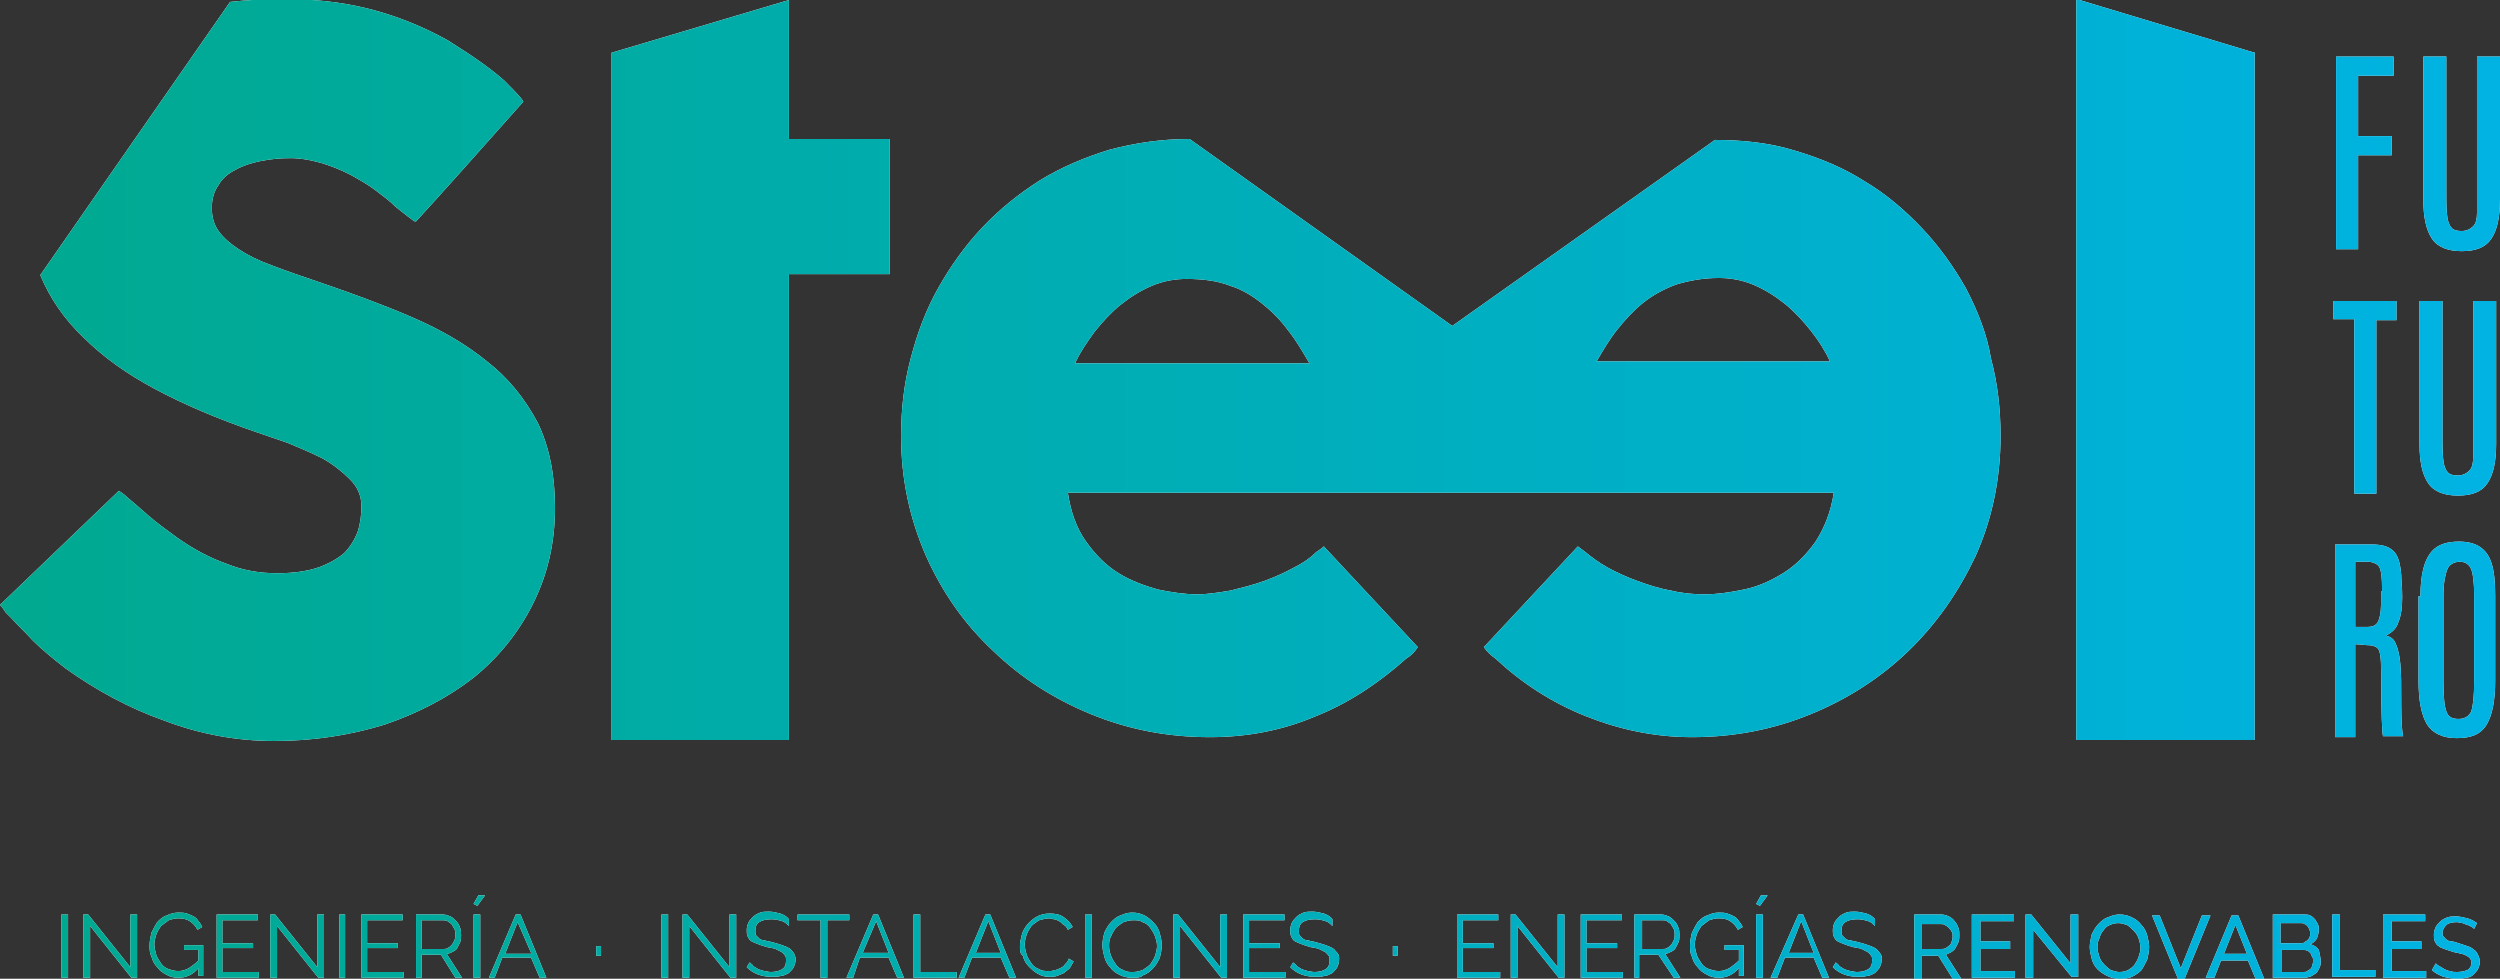 <?xml version="1.0" encoding="utf-8"?>
<!-- Generator: Adobe Illustrator 21.0.0, SVG Export Plug-In . SVG Version: 6.00 Build 0)  -->
<svg version="1.1" id="Capa_1" xmlns="http://www.w3.org/2000/svg" xmlns:xlink="http://www.w3.org/1999/xlink" x="0px" y="0px"
	 viewBox="0 0 260.8 102.1" style="enable-background:new 0 0 260.8 102.1;" xml:space="preserve">
<rect x="0" y="0" width="260.8" height="102.1" fill="#333333" stroke="none"/>
<style type="text/css">
	.st0{fill:#FFFFFF;}
	.st1{fill:url(#SVGID_1_);}
	.st2{fill:url(#SVGID_2_);}
	.st3{fill:url(#SVGID_3_);}
	.st4{fill:url(#SVGID_4_);}
	.st5{fill:url(#SVGID_5_);}
	.st6{fill:url(#SVGID_6_);}
	.st7{fill:url(#SVGID_7_);}
	.st8{fill:url(#SVGID_8_);}
	.st9{fill:url(#SVGID_9_);}
	.st10{fill:url(#SVGID_10_);}
	.st11{fill:url(#SVGID_11_);}
	.st12{fill:url(#SVGID_12_);}
	.st13{fill:url(#SVGID_13_);}
	.st14{fill:url(#SVGID_14_);}
	.st15{fill:url(#SVGID_15_);}
	.st16{fill:url(#SVGID_16_);}
	.st17{fill:url(#SVGID_17_);}
	.st18{fill:url(#SVGID_18_);}
	.st19{fill:url(#SVGID_19_);}
	.st20{fill:url(#SVGID_20_);}
	.st21{fill:url(#SVGID_21_);}
	.st22{fill:url(#SVGID_22_);}
	.st23{fill:url(#SVGID_23_);}
	.st24{fill:url(#SVGID_24_);}
	.st25{fill:url(#SVGID_25_);}
	.st26{fill:url(#SVGID_26_);}
	.st27{fill:url(#SVGID_27_);}
	.st28{fill:url(#SVGID_28_);}
	.st29{fill:url(#SVGID_29_);}
	.st30{fill:url(#SVGID_30_);}
	.st31{fill:url(#SVGID_31_);}
	.st32{fill:url(#SVGID_32_);}
	.st33{fill:url(#SVGID_33_);}
	.st34{fill:url(#SVGID_34_);}
	.st35{fill:url(#SVGID_35_);}
	.st36{fill:url(#SVGID_36_);}
	.st37{fill:url(#SVGID_37_);}
	.st38{fill:url(#SVGID_38_);}
	.st39{fill:url(#SVGID_39_);}
	.st40{fill:url(#SVGID_40_);}
	.st41{fill:url(#SVGID_41_);}
	.st42{fill:url(#SVGID_42_);}
	.st43{fill:url(#SVGID_43_);}
	.st44{fill:url(#SVGID_44_);}
	.st45{fill:url(#SVGID_45_);}
	.st46{fill:url(#SVGID_46_);}
	.st47{fill:url(#SVGID_47_);}
	.st48{fill:url(#SVGID_48_);}
	.st49{fill:url(#SVGID_49_);}
	.st50{fill:url(#SVGID_50_);}
	.st51{fill:url(#SVGID_51_);}
	.st52{fill:url(#SVGID_52_);}
	.st53{fill:url(#SVGID_53_);}
</style>
<g id="Logo_9_">
	<g>
		<path class="st0" d="M6.4,102v-6.6h0.7v6.6H6.4z"/>
		<path class="st0" d="M9.4,96.6v5.4H8.7v-6.6h0.5l4.4,5.5v-5.5h0.7v6.6h-0.6L9.4,96.6z"/>
		<path class="st0" d="M20.7,101c-0.6,0.7-1.3,1-2.1,1c-0.4,0-0.9-0.1-1.2-0.3c-0.4-0.2-0.7-0.4-1-0.8c-0.3-0.3-0.5-0.7-0.6-1.1
			c-0.2-0.4-0.2-0.8-0.2-1.2c0-0.4,0.1-0.9,0.2-1.3c0.2-0.4,0.4-0.8,0.6-1.1c0.3-0.3,0.6-0.6,1-0.7c0.4-0.2,0.8-0.3,1.2-0.3
			c0.3,0,0.6,0,0.9,0.1c0.3,0.1,0.5,0.2,0.7,0.3c0.2,0.1,0.4,0.3,0.5,0.5c0.2,0.2,0.3,0.4,0.4,0.6l-0.5,0.3
			c-0.2-0.4-0.5-0.7-0.8-0.9c-0.3-0.2-0.7-0.3-1.2-0.3c-0.4,0-0.7,0.1-1,0.2c-0.3,0.2-0.5,0.4-0.8,0.6c-0.2,0.3-0.4,0.6-0.5,0.9
			c-0.1,0.3-0.2,0.7-0.2,1c0,0.4,0.1,0.7,0.2,1.1c0.1,0.3,0.3,0.6,0.5,0.9s0.5,0.5,0.8,0.6c0.3,0.1,0.6,0.2,1,0.2
			c0.4,0,0.7-0.1,1.1-0.3c0.3-0.2,0.7-0.5,1-0.8v-1.1h-1.5v-0.5h2v3.2h-0.5V101z"/>
		<path class="st0" d="M27,101.4v0.6h-4.4v-6.6h4.3V96h-3.7v2.4h3.2v0.5h-3.2v2.5H27z"/>
		<path class="st0" d="M28.9,96.6v5.4h-0.7v-6.6h0.5l4.4,5.5v-5.5h0.7v6.6h-0.6L28.9,96.6z"/>
		<path class="st0" d="M35.4,102v-6.6H36v6.6H35.4z"/>
		<path class="st0" d="M42.1,101.4v0.6h-4.4v-6.6H42V96h-3.7v2.4h3.2v0.5h-3.2v2.5H42.1z"/>
		<path class="st0" d="M43.4,102v-6.6h2.8c0.3,0,0.5,0.1,0.8,0.2c0.2,0.1,0.4,0.3,0.6,0.5c0.2,0.2,0.3,0.4,0.4,0.7
			c0.1,0.2,0.1,0.5,0.1,0.8c0,0.2,0,0.5-0.1,0.7c-0.1,0.2-0.2,0.4-0.3,0.6c-0.1,0.2-0.3,0.3-0.5,0.4c-0.2,0.1-0.4,0.2-0.6,0.2
			l1.6,2.5h-0.7L46,99.6h-2v2.4H43.4z M44,99h2.2c0.2,0,0.4,0,0.5-0.1c0.2-0.1,0.3-0.2,0.4-0.3c0.1-0.1,0.2-0.3,0.3-0.5
			c0.1-0.2,0.1-0.4,0.1-0.6c0-0.2,0-0.4-0.1-0.6c-0.1-0.2-0.2-0.3-0.3-0.5c-0.1-0.1-0.3-0.2-0.4-0.3C46.5,96,46.3,96,46.1,96H44V99z
			"/>
		<path class="st0" d="M49.8,94.5l-0.4-0.2l0.5-0.9h0.7L49.8,94.5z M49.4,102v-6.6h0.7v6.6H49.4z"/>
		<path class="st0" d="M53.8,95.4h0.5l2.7,6.6h-0.7l-0.9-2.1h-3l-0.8,2.1H51L53.8,95.4z M55.4,99.4L54,96.2l-1.3,3.3H55.4z"/>
		<path class="st0" d="M62.2,99.7v-1h0.5v1H62.2z"/>
		<path class="st0" d="M69,102v-6.6h0.7v6.6H69z"/>
		<path class="st0" d="M71.9,96.6v5.4h-0.7v-6.6h0.5l4.4,5.5v-5.5h0.7v6.6h-0.6L71.9,96.6z"/>
		<path class="st0" d="M82.3,96.6c-0.2-0.2-0.4-0.4-0.7-0.5c-0.3-0.1-0.7-0.2-1.1-0.2c-0.6,0-1,0.1-1.3,0.3s-0.4,0.5-0.4,0.9
			c0,0.2,0,0.4,0.1,0.5c0.1,0.1,0.2,0.2,0.3,0.3c0.1,0.1,0.3,0.2,0.6,0.2c0.2,0.1,0.5,0.1,0.8,0.2c0.4,0.1,0.7,0.2,1,0.3
			c0.3,0.1,0.5,0.2,0.7,0.3c0.2,0.1,0.3,0.3,0.5,0.5c0.1,0.2,0.2,0.4,0.2,0.7c0,0.3-0.1,0.6-0.2,0.8c-0.1,0.2-0.3,0.4-0.5,0.6
			c-0.2,0.1-0.5,0.3-0.8,0.3c-0.3,0.1-0.6,0.1-1,0.1c-1,0-1.9-0.3-2.6-1l0.3-0.5c0.1,0.1,0.3,0.2,0.4,0.4c0.2,0.1,0.3,0.2,0.5,0.3
			c0.2,0.1,0.4,0.1,0.6,0.2c0.2,0,0.5,0.1,0.7,0.1c0.5,0,0.9-0.1,1.2-0.3c0.3-0.2,0.4-0.5,0.4-0.9c0-0.2,0-0.4-0.1-0.5
			c-0.1-0.1-0.2-0.3-0.4-0.4c-0.2-0.1-0.4-0.2-0.6-0.3c-0.2-0.1-0.5-0.1-0.9-0.2c-0.3-0.1-0.7-0.2-0.9-0.3c-0.3-0.1-0.5-0.2-0.7-0.3
			c-0.2-0.1-0.3-0.3-0.4-0.5c-0.1-0.2-0.1-0.4-0.1-0.7c0-0.3,0.1-0.6,0.2-0.8c0.1-0.2,0.3-0.4,0.5-0.6c0.2-0.2,0.5-0.3,0.7-0.4
			c0.3-0.1,0.6-0.1,0.9-0.1c0.4,0,0.8,0.1,1.2,0.2c0.3,0.1,0.7,0.3,0.9,0.6L82.3,96.6z"/>
		<path class="st0" d="M88.7,96h-2.4v6h-0.7v-6h-2.4v-0.6h5.4V96z"/>
		<path class="st0" d="M91.1,95.4h0.5l2.7,6.6h-0.7l-0.9-2.1h-3L89,102h-0.7L91.1,95.4z M92.7,99.4l-1.3-3.3L90,99.4H92.7z"/>
		<path class="st0" d="M95.3,102v-6.6H96v6h3.8v0.6H95.3z"/>
		<path class="st0" d="M102.8,95.4h0.5l2.7,6.6h-0.7l-0.9-2.1h-3l-0.8,2.1H100L102.8,95.4z M104.4,99.4l-1.3-3.3l-1.3,3.3H104.4z"/>
		<path class="st0" d="M106.4,98.7c0-0.4,0.1-0.8,0.2-1.2c0.1-0.4,0.3-0.7,0.6-1.1c0.3-0.3,0.6-0.6,1-0.8c0.4-0.2,0.8-0.3,1.3-0.3
			c0.6,0,1.1,0.1,1.5,0.4c0.4,0.3,0.7,0.6,0.9,1l-0.5,0.3c-0.1-0.2-0.2-0.4-0.4-0.5c-0.2-0.1-0.3-0.3-0.5-0.4
			c-0.2-0.1-0.4-0.2-0.5-0.2c-0.2,0-0.4-0.1-0.5-0.1c-0.4,0-0.7,0.1-1.1,0.2c-0.3,0.2-0.6,0.4-0.8,0.6c-0.2,0.3-0.4,0.6-0.5,0.9
			c-0.1,0.3-0.2,0.7-0.2,1c0,0.4,0.1,0.7,0.2,1.1c0.1,0.3,0.3,0.6,0.5,0.9c0.2,0.3,0.5,0.5,0.8,0.6c0.3,0.2,0.6,0.2,1,0.2
			c0.2,0,0.4,0,0.6-0.1c0.2,0,0.4-0.1,0.6-0.2c0.2-0.1,0.4-0.2,0.5-0.4c0.2-0.2,0.3-0.3,0.4-0.6l0.5,0.3c-0.1,0.2-0.3,0.5-0.4,0.7
			c-0.2,0.2-0.4,0.3-0.6,0.5c-0.2,0.1-0.5,0.2-0.7,0.3c-0.3,0.1-0.5,0.1-0.8,0.1c-0.5,0-0.9-0.1-1.2-0.3c-0.4-0.2-0.7-0.5-1-0.8
			c-0.3-0.3-0.5-0.7-0.6-1.1C106.4,99.5,106.4,99.1,106.4,98.7z"/>
		<path class="st0" d="M113.2,102v-6.6h0.7v6.6H113.2z"/>
		<path class="st0" d="M118.1,102c-0.5,0-0.9-0.1-1.3-0.3c-0.4-0.2-0.7-0.4-1-0.8c-0.3-0.3-0.5-0.7-0.6-1.1
			c-0.1-0.4-0.2-0.8-0.2-1.2c0-0.4,0.1-0.9,0.2-1.3c0.2-0.4,0.4-0.8,0.7-1.1c0.3-0.3,0.6-0.6,1-0.7c0.4-0.2,0.8-0.3,1.2-0.3
			c0.5,0,0.9,0.1,1.3,0.3c0.4,0.2,0.7,0.5,1,0.8c0.3,0.3,0.5,0.7,0.6,1.1c0.1,0.4,0.2,0.8,0.2,1.2c0,0.4-0.1,0.9-0.2,1.3
			c-0.2,0.4-0.4,0.8-0.7,1.1c-0.3,0.3-0.6,0.6-1,0.7C119,102,118.6,102,118.1,102z M115.7,98.7c0,0.4,0.1,0.7,0.2,1
			c0.1,0.3,0.3,0.6,0.5,0.9c0.2,0.3,0.5,0.5,0.8,0.6c0.3,0.2,0.6,0.2,1,0.2c0.4,0,0.7-0.1,1-0.2c0.3-0.2,0.6-0.4,0.8-0.6
			c0.2-0.3,0.4-0.6,0.5-0.9c0.1-0.3,0.2-0.7,0.2-1c0-0.4-0.1-0.7-0.2-1c-0.1-0.3-0.3-0.6-0.5-0.9c-0.2-0.3-0.5-0.5-0.8-0.6
			c-0.3-0.2-0.6-0.2-1-0.2c-0.4,0-0.7,0.1-1,0.2c-0.3,0.2-0.6,0.4-0.8,0.6c-0.2,0.3-0.4,0.6-0.5,0.9C115.7,98,115.7,98.4,115.7,98.7
			z"/>
		<path class="st0" d="M123.1,96.6v5.4h-0.7v-6.6h0.5l4.4,5.5v-5.5h0.7v6.6h-0.6L123.1,96.6z"/>
		<path class="st0" d="M134.1,101.4v0.6h-4.4v-6.6h4.3V96h-3.7v2.4h3.2v0.5h-3.2v2.5H134.1z"/>
		<path class="st0" d="M139,96.6c-0.2-0.2-0.4-0.4-0.7-0.5c-0.3-0.1-0.7-0.2-1.1-0.2c-0.6,0-1,0.1-1.3,0.3s-0.4,0.5-0.4,0.9
			c0,0.2,0,0.4,0.1,0.5c0.1,0.1,0.2,0.2,0.3,0.3c0.1,0.1,0.3,0.2,0.6,0.2c0.2,0.1,0.5,0.1,0.8,0.2c0.4,0.1,0.7,0.2,1,0.3
			c0.3,0.1,0.5,0.2,0.7,0.3c0.2,0.1,0.3,0.3,0.5,0.5s0.2,0.4,0.2,0.7c0,0.3-0.1,0.6-0.2,0.8s-0.3,0.4-0.5,0.6
			c-0.2,0.1-0.5,0.3-0.8,0.3c-0.3,0.1-0.6,0.1-1,0.1c-1,0-1.9-0.3-2.6-1l0.3-0.5c0.1,0.1,0.3,0.2,0.4,0.4c0.2,0.1,0.3,0.2,0.5,0.3
			c0.2,0.1,0.4,0.1,0.6,0.2c0.2,0,0.5,0.1,0.7,0.1c0.5,0,0.9-0.1,1.2-0.3c0.3-0.2,0.4-0.5,0.4-0.9c0-0.2,0-0.4-0.1-0.5
			c-0.1-0.1-0.2-0.3-0.4-0.4c-0.2-0.1-0.4-0.2-0.6-0.3c-0.2-0.1-0.5-0.1-0.9-0.2c-0.3-0.1-0.7-0.2-0.9-0.3c-0.3-0.1-0.5-0.2-0.7-0.3
			c-0.2-0.1-0.3-0.3-0.4-0.5c-0.1-0.2-0.1-0.4-0.1-0.7c0-0.3,0.1-0.6,0.2-0.8c0.1-0.2,0.3-0.4,0.5-0.6s0.5-0.3,0.7-0.4
			c0.3-0.1,0.6-0.1,0.9-0.1c0.4,0,0.8,0.1,1.2,0.2c0.3,0.1,0.7,0.3,0.9,0.6L139,96.6z"/>
		<path class="st0" d="M145.3,99.7v-1h0.5v1H145.3z"/>
		<path class="st0" d="M156.5,101.4v0.6H152v-6.6h4.3V96h-3.7v2.4h3.2v0.5h-3.2v2.5H156.5z"/>
		<path class="st0" d="M158.3,96.6v5.4h-0.7v-6.6h0.5l4.4,5.5v-5.5h0.7v6.6h-0.6L158.3,96.6z"/>
		<path class="st0" d="M169.3,101.4v0.6h-4.4v-6.6h4.3V96h-3.7v2.4h3.2v0.5h-3.2v2.5H169.3z"/>
		<path class="st0" d="M170.5,102v-6.6h2.8c0.3,0,0.5,0.1,0.8,0.2c0.2,0.1,0.4,0.3,0.6,0.5c0.2,0.2,0.3,0.4,0.4,0.7
			c0.1,0.2,0.1,0.5,0.1,0.8c0,0.2,0,0.5-0.1,0.7c-0.1,0.2-0.2,0.4-0.3,0.6c-0.1,0.2-0.3,0.3-0.5,0.4c-0.2,0.1-0.4,0.2-0.6,0.2
			l1.6,2.5h-0.7l-1.6-2.4h-2v2.4H170.5z M171.2,99h2.2c0.2,0,0.4,0,0.5-0.1c0.2-0.1,0.3-0.2,0.4-0.3c0.1-0.1,0.2-0.3,0.3-0.5
			c0.1-0.2,0.1-0.4,0.1-0.6c0-0.2,0-0.4-0.1-0.6c-0.1-0.2-0.2-0.3-0.3-0.5c-0.1-0.1-0.3-0.2-0.4-0.3c-0.2-0.1-0.3-0.1-0.5-0.1h-2.1
			V99z"/>
		<path class="st0" d="M181.4,101c-0.6,0.7-1.3,1-2.1,1c-0.4,0-0.9-0.1-1.2-0.3c-0.4-0.2-0.7-0.4-1-0.8c-0.3-0.3-0.5-0.7-0.6-1.1
			c-0.2-0.4-0.2-0.8-0.2-1.2c0-0.4,0.1-0.9,0.2-1.3c0.2-0.4,0.4-0.8,0.6-1.1c0.3-0.3,0.6-0.6,1-0.7c0.4-0.2,0.8-0.3,1.2-0.3
			c0.3,0,0.6,0,0.9,0.1c0.3,0.1,0.5,0.2,0.7,0.3c0.2,0.1,0.4,0.3,0.5,0.5c0.2,0.2,0.3,0.4,0.4,0.6l-0.5,0.3
			c-0.2-0.4-0.5-0.7-0.8-0.9c-0.3-0.2-0.7-0.3-1.2-0.3c-0.4,0-0.7,0.1-1,0.2c-0.3,0.2-0.5,0.4-0.8,0.6c-0.2,0.3-0.4,0.6-0.5,0.9
			c-0.1,0.3-0.2,0.7-0.2,1c0,0.4,0.1,0.7,0.2,1.1c0.1,0.3,0.3,0.6,0.5,0.9c0.2,0.3,0.5,0.5,0.8,0.6c0.3,0.1,0.6,0.2,1,0.2
			c0.4,0,0.7-0.1,1.1-0.3c0.3-0.2,0.7-0.5,1-0.8v-1.1h-1.5v-0.5h2v3.2h-0.5V101z"/>
		<path class="st0" d="M183.6,94.5l-0.4-0.2l0.5-0.9h0.7L183.6,94.5z M183.2,102v-6.6h0.7v6.6H183.2z"/>
		<path class="st0" d="M187.6,95.4h0.5l2.7,6.6h-0.7l-0.9-2.1h-3l-0.8,2.1h-0.7L187.6,95.4z M189.2,99.4l-1.3-3.3l-1.3,3.3H189.2z"
			/>
		<path class="st0" d="M195.6,96.6c-0.2-0.2-0.4-0.4-0.7-0.5c-0.3-0.1-0.7-0.2-1.1-0.2c-0.6,0-1,0.1-1.3,0.3s-0.4,0.5-0.4,0.9
			c0,0.2,0,0.4,0.1,0.5c0.1,0.1,0.2,0.2,0.3,0.3c0.1,0.1,0.3,0.2,0.6,0.2c0.2,0.1,0.5,0.1,0.8,0.2c0.4,0.1,0.7,0.2,1,0.3
			c0.3,0.1,0.5,0.2,0.7,0.3c0.2,0.1,0.3,0.3,0.5,0.5s0.2,0.4,0.2,0.7c0,0.3-0.1,0.6-0.2,0.8s-0.3,0.4-0.5,0.6
			c-0.2,0.1-0.5,0.3-0.8,0.3c-0.3,0.1-0.6,0.1-1,0.1c-1,0-1.9-0.3-2.6-1l0.3-0.5c0.1,0.1,0.3,0.2,0.4,0.4c0.2,0.1,0.3,0.2,0.5,0.3
			c0.2,0.1,0.4,0.1,0.6,0.2c0.2,0,0.5,0.1,0.7,0.1c0.5,0,0.9-0.1,1.2-0.3c0.3-0.2,0.4-0.5,0.4-0.9c0-0.2,0-0.4-0.1-0.5
			c-0.1-0.1-0.2-0.3-0.4-0.4c-0.2-0.1-0.4-0.2-0.6-0.3c-0.2-0.1-0.5-0.1-0.9-0.2c-0.3-0.1-0.7-0.2-0.9-0.3c-0.3-0.1-0.5-0.2-0.7-0.3
			c-0.2-0.1-0.3-0.3-0.4-0.5c-0.1-0.2-0.1-0.4-0.1-0.7c0-0.3,0.1-0.6,0.2-0.8c0.1-0.2,0.3-0.4,0.5-0.6s0.5-0.3,0.7-0.4
			c0.3-0.1,0.6-0.1,0.9-0.1c0.4,0,0.8,0.1,1.2,0.2c0.3,0.1,0.7,0.3,0.9,0.6L195.6,96.6z"/>
		<path class="st0" d="M243.7,5.9h6v2H246v6.3h3.5v2H246V26h-2.3V5.9z"/>
		<path class="st0" d="M258.5,5.9h2.3v14.9c0,1.9-0.3,3.2-0.9,4.1s-1.6,1.3-3.1,1.3c-1.4,0-2.5-0.4-3.1-1.3
			c-0.6-0.9-0.9-2.2-0.9-4.1V5.9h2.4v14.8c0,1.3,0.1,2.1,0.2,2.4c0.1,0.3,0.2,0.5,0.3,0.6c0.2,0.3,0.6,0.4,1.1,0.4s0.9-0.2,1.2-0.5
			c0.3-0.3,0.4-0.8,0.4-1.4c0-0.6,0-1.1,0-1.5V5.9z"/>
		<path class="st0" d="M243.4,31.4h6.6v2h-2.1v18.1h-2.3V33.3h-2.2V31.4z"/>
		<path class="st0" d="M258.1,31.4h2.3v14.9c0,1.9-0.3,3.2-0.9,4.1s-1.6,1.3-3.1,1.3c-1.4,0-2.5-0.4-3.1-1.3
			c-0.6-0.9-0.9-2.2-0.9-4.1V31.4h2.4v14.8c0,1.3,0.1,2.1,0.2,2.4c0.1,0.3,0.2,0.5,0.3,0.6c0.2,0.3,0.6,0.4,1.1,0.4
			c0.5,0,0.9-0.2,1.2-0.5c0.3-0.3,0.4-0.8,0.4-1.4c0-0.6,0-1.1,0-1.5V31.4z"/>
		<path class="st0" d="M243.7,56.8h3.7c1.1,0,1.8,0.2,2.3,0.7c0.5,0.5,0.7,1.3,0.8,2.5c0,0.5,0.1,1.2,0.1,2.3c0,1-0.1,1.9-0.4,2.6
			c-0.2,0.7-0.7,1.1-1.3,1.4c0.4,0.1,0.8,0.3,1,0.8c0.2,0.4,0.4,1.1,0.5,2.1c0.1,1,0.1,2.4,0.1,4.3c0,1.9,0.1,3,0.2,3.3h-2.1
			c-0.1-0.2-0.2-2.5-0.2-6.7c0-1.4-0.1-2.3-0.4-2.5c-0.2-0.2-0.6-0.3-1.1-0.3l-1.2-0.1v9.7h-2.1V56.8z M248.5,61.7
			c0-1.5-0.1-2.4-0.4-2.7c-0.2-0.2-0.6-0.4-1.1-0.4h-1.3v6.8h1.3c0.4,0,0.7-0.1,0.9-0.3c0.2-0.2,0.3-0.5,0.4-1
			c0.1-0.5,0.1-1.3,0.1-2.3V61.7z"/>
		<path class="st0" d="M252.5,62.2c0-2.3,0.4-3.8,1.2-4.7c0.6-0.7,1.6-1,2.8-1c1.8,0,2.9,0.7,3.4,2.2c0.3,0.9,0.4,2,0.4,3.5V71
			c0,2.1-0.3,3.6-0.9,4.6c-0.6,1-1.6,1.4-3.1,1.4c-1.5,0-2.5-0.5-3.1-1.4c-0.6-1-0.9-2.5-0.9-4.6V62.2z M258.1,62.1
			c0-1.3-0.1-2.2-0.3-2.7s-0.6-0.8-1.2-0.8c-0.6,0-1.1,0.3-1.3,0.8c-0.2,0.5-0.4,1.4-0.4,2.7v9c0,1.5,0.1,2.6,0.3,3.1
			c0.2,0.6,0.6,0.8,1.3,0.8c0.6,0,1.1-0.3,1.3-0.8c0.2-0.6,0.3-1.6,0.3-3.1V62.1z"/>
		<path class="st0" d="M235.2,5.5l-18.6-5.6c0,0.2,0-0.2,0,0v77.3h18.6L235.2,5.5C235.3,5.4,235.2,5.7,235.2,5.5z"/>
		<polygon class="st0" points="82.3,0 63.8,5.5 63.8,14.5 63.8,28.6 63.8,77.2 82.3,77.2 82.3,28.6 92.8,28.6 92.8,14.5 82.3,14.5 
					"/>
		<path class="st0" d="M50.8,37.7c-2.2-1.8-4.8-3.3-7.8-4.6c-3-1.3-6.3-2.5-9.8-3.7c-1.8-0.6-3.5-1.2-4.8-1.7
			c-1.4-0.5-2.6-1.1-3.5-1.7c-0.9-0.6-1.6-1.2-2.1-1.9c-0.5-0.7-0.7-1.5-0.7-2.4c0-0.9,0.2-1.7,0.7-2.4c0.4-0.7,1-1.2,1.8-1.6
			c0.7-0.4,1.6-0.7,2.6-0.9c1-0.2,2-0.3,3.1-0.3c1.1,0,2.1,0.2,3.2,0.5c1,0.3,2,0.7,3,1.2c0.9,0.5,1.8,1,2.6,1.6
			c0.8,0.6,1.6,1.2,2.2,1.8l0.5,0.4c0.5,0.4,0.9,0.7,1.3,1c0.1,0.1,0.2,0.1,0.3,0.1c2.3-2.5,7.3-8.1,11.2-12.5
			c-0.1-0.1-0.1-0.2-0.2-0.3c-0.5-0.6-1.1-1.2-1.8-1.9c-0.8-0.7-1.7-1.4-2.7-2.1c-1-0.7-2.1-1.4-3.2-2.1c-2.7-1.5-5.5-2.6-8.3-3.3
			c-2.8-0.7-5.7-1-8.8-1c-2,0-3.8,0.1-5.6,0.3L4.2,28.7c1,2.4,2.5,4.6,4.5,6.5c2,2,4.5,3.8,7.5,5.4c3,1.6,6.5,3.1,10.6,4.5
			c0.9,0.3,2,0.7,3.2,1.1c1.2,0.5,2.4,1,3.6,1.6c1.1,0.6,2.1,1.4,2.9,2.2c0.8,0.8,1.2,1.7,1.2,2.8c0,0.9-0.1,1.8-0.4,2.7
			c-0.3,0.8-0.8,1.6-1.4,2.2c-0.7,0.6-1.6,1.1-2.7,1.5c-1.2,0.4-2.6,0.6-4.3,0.6c-1.8,0-3.6-0.3-5.3-1c-1.7-0.6-3.4-1.5-5.1-2.7
			c-1.1-0.8-2.2-1.6-3-2.3c-0.9-0.8-1.6-1.4-2.2-1.9c-0.3-0.3-0.6-0.5-0.9-0.7L0,63.1c0.2,0.2,0.4,0.5,0.6,0.8c0,0,0.1,0.1,0.1,0.1
			c0,0,0.1,0.1,0.1,0.1c0,0,0.1,0.1,0.1,0.1c0,0,0.1,0.1,0.1,0.1l0.2,0.2c0.5,0.6,1.3,1.3,2.2,2.3c0.9,0.9,2.1,1.9,3.4,2.9
			c3.2,2.3,6.7,4.2,10.4,5.5c3.7,1.4,7.5,2.1,11.4,2.1c4.1,0,7.9-0.6,11.5-1.7c3.5-1.2,6.6-2.8,9.3-4.9c2.6-2.1,4.7-4.7,6.2-7.7
			c1.5-3,2.3-6.3,2.3-10c0-3.5-0.6-6.4-1.8-8.9C54.7,41.5,53,39.4,50.8,37.7z"/>
		<path class="st0" d="M205.1,30.1c-1.3-2.3-2.8-4.4-4.6-6.3c-1.8-1.9-3.8-3.6-6-4.9c-2.2-1.4-4.6-2.4-7.3-3.2
			c-2.6-0.8-5.4-1.1-8.3-1.1L151.5,34l-27.4-19.5c-2.9,0-5.6,0.4-8.3,1.1c-2.6,0.8-5,1.8-7.3,3.2c-2.2,1.4-4.2,3-6,4.9
			c-1.8,1.9-3.3,4-4.6,6.3c-1.3,2.3-2.2,4.7-2.9,7.4c-0.7,2.6-1,5.3-1,8.1c0,4.5,0.9,8.6,2.6,12.5c1.7,3.8,4,7.1,7,9.9
			c2.9,2.8,6.3,5,10.2,6.6c3.9,1.6,8,2.4,12.4,2.4c3.9,0,7.6-0.7,11.1-2.2c3.5-1.4,6.6-3.5,9.4-6c0.5-0.3,0.9-0.7,1.2-1.2l-9.8-10.5
			c-0.2,0.2-0.5,0.4-0.8,0.6c-0.6,0.6-1.3,1.1-2.3,1.6c-0.9,0.5-2,1-3.1,1.4c-1.1,0.4-2.3,0.7-3.5,1c-1.2,0.2-2.4,0.4-3.5,0.4
			c-1.3,0-2.6-0.2-4.1-0.5c-1.4-0.4-2.8-0.9-4.1-1.7c-1.3-0.8-2.4-1.9-3.4-3.3c-1-1.4-1.6-3.1-1.9-5.1h34.3c1.5,0,2.6,0,3.6,0v0
			c0.2,0,0.6,0,1,0c0.7,0,1.4,0,2.1,0c0.4,0,0.7,0,1,0v0c0.9,0,2.1,0,3.6,0h34.3c-0.3,2-1,3.7-1.9,5.1c-1,1.4-2.1,2.5-3.4,3.3
			c-1.3,0.8-2.6,1.4-4.1,1.7c-1.4,0.3-2.8,0.5-4.1,0.5c-1.1,0-2.3-0.1-3.5-0.4c-1.2-0.2-2.4-0.6-3.5-1c-1.1-0.4-2.2-0.9-3.1-1.4
			c-0.9-0.5-1.7-1.1-2.3-1.6c-0.3-0.2-0.5-0.4-0.8-0.6l-9.8,10.5c0.3,0.5,0.8,0.9,1.2,1.2c2.8,2.6,5.9,4.6,9.4,6
			c3.5,1.4,7.2,2.2,11.1,2.2c4.4,0,8.5-0.8,12.4-2.4c3.9-1.6,7.3-3.8,10.2-6.6c2.9-2.8,5.2-6.1,7-9.9c1.7-3.8,2.6-8,2.6-12.5
			c0-2.8-0.3-5.5-1-8.1C207.3,34.9,206.3,32.4,205.1,30.1z M112.2,37.8c0.5-1.1,1.2-2.1,2-3.2c0.8-1,1.7-2,2.7-2.8
			c1-0.8,2.1-1.5,3.3-2c1.2-0.5,2.4-0.7,3.6-0.7c1.7,0,3.2,0.2,4.5,0.7c1.3,0.4,2.4,1.1,3.4,1.9c1,0.8,1.9,1.7,2.7,2.8
			c0.8,1,1.5,2.2,2.2,3.4H112.2z M166.5,37.8c0.7-1.2,1.4-2.4,2.2-3.4c0.8-1,1.7-2,2.7-2.8c1-0.8,2.1-1.4,3.4-1.9
			c1.3-0.4,2.8-0.7,4.5-0.7c1.2,0,2.4,0.2,3.6,0.7c1.2,0.5,2.3,1.2,3.3,2c1,0.8,1.9,1.8,2.7,2.8c0.8,1,1.5,2.1,2,3.2H166.5z"/>
		<path class="st0" d="M199.7,102v-6.6h2.8c0.3,0,0.6,0.1,0.8,0.2c0.2,0.1,0.5,0.3,0.6,0.5c0.2,0.2,0.3,0.4,0.4,0.7
			c0.1,0.2,0.1,0.5,0.1,0.8c0,0.2,0,0.4-0.1,0.7c-0.1,0.2-0.2,0.4-0.3,0.6c-0.1,0.2-0.3,0.3-0.4,0.4c-0.2,0.1-0.4,0.2-0.6,0.3
			l1.6,2.5h-0.9l-1.5-2.4h-1.7v2.4H199.7z M200.5,99h2c0.2,0,0.3,0,0.5-0.1c0.1-0.1,0.3-0.2,0.4-0.3c0.1-0.1,0.2-0.3,0.2-0.4
			c0.1-0.2,0.1-0.3,0.1-0.5c0-0.2,0-0.4-0.1-0.5c-0.1-0.2-0.2-0.3-0.3-0.4c-0.1-0.1-0.2-0.2-0.4-0.3c-0.1-0.1-0.3-0.1-0.5-0.1h-1.9
			V99z"/>
		<path class="st0" d="M210.2,101.3v0.7h-4.5v-6.6h4.4v0.7h-3.5v2.1h3.1V99h-3.1v2.3H210.2z"/>
		<path class="st0" d="M212.1,97v5h-0.8v-6.6h0.6l4.1,5.1v-5.1h0.8v6.5h-0.7L212.1,97z"/>
		<path class="st0" d="M221.1,102.1c-0.5,0-0.9-0.1-1.3-0.3c-0.4-0.2-0.7-0.4-1-0.7c-0.3-0.3-0.5-0.7-0.6-1.1
			c-0.1-0.4-0.2-0.8-0.2-1.2c0-0.4,0.1-0.9,0.2-1.3c0.2-0.4,0.4-0.8,0.7-1.1c0.3-0.3,0.6-0.6,1-0.7c0.4-0.2,0.8-0.3,1.2-0.3
			c0.5,0,0.9,0.1,1.3,0.3c0.4,0.2,0.7,0.4,1,0.8c0.3,0.3,0.5,0.7,0.6,1.1c0.1,0.4,0.2,0.8,0.2,1.2c0,0.4-0.1,0.9-0.2,1.3
			c-0.2,0.4-0.4,0.8-0.6,1.1c-0.3,0.3-0.6,0.5-1,0.7S221.5,102.1,221.1,102.1z M218.8,98.8c0,0.3,0.1,0.7,0.2,1
			c0.1,0.3,0.3,0.6,0.5,0.8c0.2,0.2,0.4,0.4,0.7,0.6c0.3,0.1,0.6,0.2,0.9,0.2c0.4,0,0.7-0.1,0.9-0.2c0.3-0.2,0.5-0.3,0.7-0.6
			s0.3-0.5,0.4-0.8c0.1-0.3,0.2-0.6,0.2-0.9c0-0.3-0.1-0.7-0.2-1c-0.1-0.3-0.3-0.6-0.5-0.8c-0.2-0.2-0.4-0.4-0.7-0.6
			c-0.3-0.1-0.6-0.2-0.9-0.2c-0.4,0-0.7,0.1-0.9,0.2c-0.3,0.1-0.5,0.3-0.7,0.6c-0.2,0.2-0.3,0.5-0.4,0.8
			C218.9,98.1,218.8,98.4,218.8,98.8z"/>
		<path class="st0" d="M225.3,95.5l2.2,5.5l2.2-5.5h0.9l-2.7,6.6h-0.7l-2.7-6.6H225.3z"/>
		<path class="st0" d="M232.8,95.5h0.7l2.7,6.6h-0.9l-0.8-1.9h-2.8L231,102h-0.9L232.8,95.5z M234.4,99.5l-1.2-3l-1.2,3H234.4z"/>
		<path class="st0" d="M242.1,100.4c0,0.3-0.1,0.5-0.2,0.7s-0.2,0.4-0.4,0.5s-0.4,0.3-0.6,0.3c-0.2,0.1-0.5,0.1-0.7,0.1h-3.1v-6.6
			h3.3c0.2,0,0.4,0,0.6,0.1c0.2,0.1,0.3,0.2,0.5,0.4c0.1,0.2,0.2,0.3,0.3,0.5c0.1,0.2,0.1,0.4,0.1,0.6c0,0.3-0.1,0.6-0.2,0.9
			c-0.2,0.3-0.4,0.5-0.7,0.6c0.4,0.1,0.7,0.3,0.9,0.6C242,99.6,242.1,99.9,242.1,100.4z M237.9,96.2v2.2h2.1c0.1,0,0.3,0,0.4-0.1
			c0.1-0.1,0.2-0.1,0.3-0.2s0.2-0.2,0.2-0.3c0.1-0.1,0.1-0.3,0.1-0.4c0-0.2,0-0.3-0.1-0.4c0-0.1-0.1-0.3-0.2-0.4
			c-0.1-0.1-0.2-0.2-0.3-0.2c-0.1-0.1-0.2-0.1-0.4-0.1H237.9z M241.3,100.2c0-0.1,0-0.3-0.1-0.4c-0.1-0.1-0.1-0.3-0.2-0.4
			c-0.1-0.1-0.2-0.2-0.3-0.2c-0.1-0.1-0.3-0.1-0.4-0.1h-2.3v2.3h2.3c0.2,0,0.3,0,0.4-0.1c0.1-0.1,0.2-0.1,0.3-0.2
			c0.1-0.1,0.2-0.2,0.2-0.4C241.3,100.5,241.3,100.4,241.3,100.2z"/>
		<path class="st0" d="M243.3,102v-6.6h0.8v5.8h3.7v0.7H243.3z"/>
		<path class="st0" d="M253.1,101.3v0.7h-4.5v-6.6h4.4v0.7h-3.5v2.1h3.1V99h-3.1v2.3H253.1z"/>
		<path class="st0" d="M258.1,96.9c-0.1-0.1-0.2-0.2-0.3-0.2c-0.1-0.1-0.3-0.2-0.4-0.2c-0.2-0.1-0.3-0.1-0.5-0.2
			c-0.2,0-0.4-0.1-0.6-0.1c-0.5,0-0.9,0.1-1.1,0.3c-0.2,0.2-0.4,0.5-0.4,0.8c0,0.2,0,0.3,0.1,0.4c0.1,0.1,0.2,0.2,0.3,0.3
			c0.1,0.1,0.3,0.2,0.5,0.2s0.5,0.1,0.8,0.2c0.3,0.1,0.6,0.2,0.9,0.3c0.3,0.1,0.5,0.2,0.7,0.4c0.2,0.1,0.3,0.3,0.4,0.5
			c0.1,0.2,0.2,0.5,0.2,0.7c0,0.3-0.1,0.6-0.2,0.8c-0.1,0.2-0.3,0.4-0.5,0.6c-0.2,0.2-0.5,0.3-0.8,0.3c-0.3,0.1-0.6,0.1-0.9,0.1
			c-0.5,0-1-0.1-1.4-0.2c-0.5-0.2-0.9-0.4-1.2-0.7l0.4-0.7c0.1,0.1,0.2,0.2,0.4,0.3s0.3,0.2,0.5,0.3c0.2,0.1,0.4,0.2,0.6,0.2
			c0.2,0.1,0.5,0.1,0.7,0.1c0.5,0,0.8-0.1,1.1-0.2c0.3-0.2,0.4-0.4,0.4-0.7c0-0.2,0-0.3-0.1-0.5c-0.1-0.1-0.2-0.2-0.4-0.3
			c-0.2-0.1-0.4-0.2-0.6-0.2c-0.2-0.1-0.5-0.1-0.8-0.2c-0.3-0.1-0.6-0.2-0.9-0.3c-0.3-0.1-0.5-0.2-0.6-0.3c-0.2-0.1-0.3-0.3-0.4-0.5
			c-0.1-0.2-0.1-0.4-0.1-0.7c0-0.3,0.1-0.6,0.2-0.8c0.1-0.2,0.3-0.4,0.5-0.6c0.2-0.2,0.5-0.3,0.7-0.4c0.3-0.1,0.6-0.1,0.9-0.1
			c0.4,0,0.8,0.1,1.2,0.2c0.4,0.1,0.7,0.3,1,0.5L258.1,96.9z"/>
	</g>
	<g>
		<linearGradient id="SVGID_1_" gradientUnits="userSpaceOnUse" x1="0" y1="50.986" x2="260.806" y2="50.986">
			<stop  offset="0" style="stop-color:#00A98F"/>
			<stop  offset="1" style="stop-color:#00B3E3"/>
		</linearGradient>
		<path class="st1" d="M6.4,102v-6.6h0.7v6.6H6.4z"/>
		<linearGradient id="SVGID_2_" gradientUnits="userSpaceOnUse" x1="0" y1="50.986" x2="260.806" y2="50.986">
			<stop  offset="0" style="stop-color:#00A98F"/>
			<stop  offset="1" style="stop-color:#00B3E3"/>
		</linearGradient>
		<path class="st2" d="M9.4,96.6v5.4H8.7v-6.6h0.5l4.4,5.5v-5.5h0.7v6.6h-0.6L9.4,96.6z"/>
		<linearGradient id="SVGID_3_" gradientUnits="userSpaceOnUse" x1="0" y1="50.986" x2="260.806" y2="50.986">
			<stop  offset="0" style="stop-color:#00A98F"/>
			<stop  offset="1" style="stop-color:#00B3E3"/>
		</linearGradient>
		<path class="st3" d="M20.7,101c-0.6,0.7-1.3,1-2.1,1c-0.4,0-0.9-0.1-1.2-0.3c-0.4-0.2-0.7-0.4-1-0.8c-0.3-0.3-0.5-0.7-0.6-1.1
			c-0.2-0.4-0.2-0.8-0.2-1.2c0-0.4,0.1-0.9,0.2-1.3c0.2-0.4,0.4-0.8,0.6-1.1c0.3-0.3,0.6-0.6,1-0.7c0.4-0.2,0.8-0.3,1.2-0.3
			c0.3,0,0.6,0,0.9,0.1c0.3,0.1,0.5,0.2,0.7,0.3c0.2,0.1,0.4,0.3,0.5,0.5c0.2,0.2,0.3,0.4,0.4,0.6l-0.5,0.3
			c-0.2-0.4-0.5-0.7-0.8-0.9c-0.3-0.2-0.7-0.3-1.2-0.3c-0.4,0-0.7,0.1-1,0.2c-0.3,0.2-0.5,0.4-0.8,0.6c-0.2,0.3-0.4,0.6-0.5,0.9
			c-0.1,0.3-0.2,0.7-0.2,1c0,0.4,0.1,0.7,0.2,1.1c0.1,0.3,0.3,0.6,0.5,0.9s0.5,0.5,0.8,0.6c0.3,0.1,0.6,0.2,1,0.2
			c0.4,0,0.7-0.1,1.1-0.3c0.3-0.2,0.7-0.5,1-0.8v-1.1h-1.5v-0.5h2v3.2h-0.5V101z"/>
		<linearGradient id="SVGID_4_" gradientUnits="userSpaceOnUse" x1="0" y1="50.986" x2="260.806" y2="50.986">
			<stop  offset="0" style="stop-color:#00A98F"/>
			<stop  offset="1" style="stop-color:#00B3E3"/>
		</linearGradient>
		<path class="st4" d="M27,101.4v0.6h-4.4v-6.6h4.3V96h-3.7v2.4h3.2v0.5h-3.2v2.5H27z"/>
		<linearGradient id="SVGID_5_" gradientUnits="userSpaceOnUse" x1="0" y1="50.986" x2="260.806" y2="50.986">
			<stop  offset="0" style="stop-color:#00A98F"/>
			<stop  offset="1" style="stop-color:#00B3E3"/>
		</linearGradient>
		<path class="st5" d="M28.9,96.6v5.4h-0.7v-6.6h0.5l4.4,5.5v-5.5h0.7v6.6h-0.6L28.9,96.6z"/>
		<linearGradient id="SVGID_6_" gradientUnits="userSpaceOnUse" x1="0" y1="50.986" x2="260.806" y2="50.986">
			<stop  offset="0" style="stop-color:#00A98F"/>
			<stop  offset="1" style="stop-color:#00B3E3"/>
		</linearGradient>
		<path class="st6" d="M35.4,102v-6.6H36v6.6H35.4z"/>
		<linearGradient id="SVGID_7_" gradientUnits="userSpaceOnUse" x1="0" y1="50.986" x2="260.806" y2="50.986">
			<stop  offset="0" style="stop-color:#00A98F"/>
			<stop  offset="1" style="stop-color:#00B3E3"/>
		</linearGradient>
		<path class="st7" d="M42.1,101.4v0.6h-4.4v-6.6H42V96h-3.7v2.4h3.2v0.5h-3.2v2.5H42.1z"/>
		<linearGradient id="SVGID_8_" gradientUnits="userSpaceOnUse" x1="0" y1="50.986" x2="260.806" y2="50.986">
			<stop  offset="0" style="stop-color:#00A98F"/>
			<stop  offset="1" style="stop-color:#00B3E3"/>
		</linearGradient>
		<path class="st8" d="M43.4,102v-6.6h2.8c0.3,0,0.5,0.1,0.8,0.2c0.2,0.1,0.4,0.3,0.6,0.5c0.2,0.2,0.3,0.4,0.4,0.7
			c0.1,0.2,0.1,0.5,0.1,0.8c0,0.2,0,0.5-0.1,0.7c-0.1,0.2-0.2,0.4-0.3,0.6c-0.1,0.2-0.3,0.3-0.5,0.4c-0.2,0.1-0.4,0.2-0.6,0.2
			l1.6,2.5h-0.7L46,99.6h-2v2.4H43.4z M44,99h2.2c0.2,0,0.4,0,0.5-0.1c0.2-0.1,0.3-0.2,0.4-0.3c0.1-0.1,0.2-0.3,0.3-0.5
			c0.1-0.2,0.1-0.4,0.1-0.6c0-0.2,0-0.4-0.1-0.6c-0.1-0.2-0.2-0.3-0.3-0.5c-0.1-0.1-0.3-0.2-0.4-0.3C46.5,96,46.3,96,46.1,96H44V99z
			"/>
		<linearGradient id="SVGID_9_" gradientUnits="userSpaceOnUse" x1="0" y1="50.986" x2="260.806" y2="50.986">
			<stop  offset="0" style="stop-color:#00A98F"/>
			<stop  offset="1" style="stop-color:#00B3E3"/>
		</linearGradient>
		<path class="st9" d="M49.8,94.5l-0.4-0.2l0.5-0.9h0.7L49.8,94.5z M49.4,102v-6.6h0.7v6.6H49.4z"/>
		<linearGradient id="SVGID_10_" gradientUnits="userSpaceOnUse" x1="0" y1="50.986" x2="260.806" y2="50.986">
			<stop  offset="0" style="stop-color:#00A98F"/>
			<stop  offset="1" style="stop-color:#00B3E3"/>
		</linearGradient>
		<path class="st10" d="M53.8,95.4h0.5l2.7,6.6h-0.7l-0.9-2.1h-3l-0.8,2.1H51L53.8,95.4z M55.4,99.4L54,96.2l-1.3,3.3H55.4z"/>
		<linearGradient id="SVGID_11_" gradientUnits="userSpaceOnUse" x1="0" y1="50.986" x2="260.806" y2="50.986">
			<stop  offset="0" style="stop-color:#00A98F"/>
			<stop  offset="1" style="stop-color:#00B3E3"/>
		</linearGradient>
		<path class="st11" d="M62.2,99.7v-1h0.5v1H62.2z"/>
		<linearGradient id="SVGID_12_" gradientUnits="userSpaceOnUse" x1="0" y1="50.986" x2="260.806" y2="50.986">
			<stop  offset="0" style="stop-color:#00A98F"/>
			<stop  offset="1" style="stop-color:#00B3E3"/>
		</linearGradient>
		<path class="st12" d="M69,102v-6.6h0.7v6.6H69z"/>
		<linearGradient id="SVGID_13_" gradientUnits="userSpaceOnUse" x1="0" y1="50.986" x2="260.806" y2="50.986">
			<stop  offset="0" style="stop-color:#00A98F"/>
			<stop  offset="1" style="stop-color:#00B3E3"/>
		</linearGradient>
		<path class="st13" d="M71.9,96.6v5.4h-0.7v-6.6h0.5l4.4,5.5v-5.5h0.7v6.6h-0.6L71.9,96.6z"/>
		<linearGradient id="SVGID_14_" gradientUnits="userSpaceOnUse" x1="0" y1="50.986" x2="260.806" y2="50.986">
			<stop  offset="0" style="stop-color:#00A98F"/>
			<stop  offset="1" style="stop-color:#00B3E3"/>
		</linearGradient>
		<path class="st14" d="M82.3,96.6c-0.2-0.2-0.4-0.4-0.7-0.5c-0.3-0.1-0.7-0.2-1.1-0.2c-0.6,0-1,0.1-1.3,0.3s-0.4,0.5-0.4,0.9
			c0,0.2,0,0.4,0.1,0.5c0.1,0.1,0.2,0.2,0.3,0.3c0.1,0.1,0.3,0.2,0.6,0.2c0.2,0.1,0.5,0.1,0.8,0.2c0.4,0.1,0.7,0.2,1,0.3
			c0.3,0.1,0.5,0.2,0.7,0.3c0.2,0.1,0.3,0.3,0.5,0.5c0.1,0.2,0.2,0.4,0.2,0.7c0,0.3-0.1,0.6-0.2,0.8c-0.1,0.2-0.3,0.4-0.5,0.6
			c-0.2,0.1-0.5,0.3-0.8,0.3c-0.3,0.1-0.6,0.1-1,0.1c-1,0-1.9-0.3-2.6-1l0.3-0.5c0.1,0.1,0.3,0.2,0.4,0.4c0.2,0.1,0.3,0.2,0.5,0.3
			c0.2,0.1,0.4,0.1,0.6,0.2c0.2,0,0.5,0.1,0.7,0.1c0.5,0,0.9-0.1,1.2-0.3c0.3-0.2,0.4-0.5,0.4-0.9c0-0.2,0-0.4-0.1-0.5
			c-0.1-0.1-0.2-0.3-0.4-0.4c-0.2-0.1-0.4-0.2-0.6-0.3c-0.2-0.1-0.5-0.1-0.9-0.2c-0.3-0.1-0.7-0.2-0.9-0.3c-0.3-0.1-0.5-0.2-0.7-0.3
			c-0.2-0.1-0.3-0.3-0.4-0.5c-0.1-0.2-0.1-0.4-0.1-0.7c0-0.3,0.1-0.6,0.2-0.8c0.1-0.2,0.3-0.4,0.5-0.6c0.2-0.2,0.5-0.3,0.7-0.4
			c0.3-0.1,0.6-0.1,0.9-0.1c0.4,0,0.8,0.1,1.2,0.2c0.3,0.1,0.7,0.3,0.9,0.6L82.3,96.6z"/>
		<linearGradient id="SVGID_15_" gradientUnits="userSpaceOnUse" x1="0" y1="50.986" x2="260.806" y2="50.986">
			<stop  offset="0" style="stop-color:#00A98F"/>
			<stop  offset="1" style="stop-color:#00B3E3"/>
		</linearGradient>
		<path class="st15" d="M88.7,96h-2.4v6h-0.7v-6h-2.4v-0.6h5.4V96z"/>
		<linearGradient id="SVGID_16_" gradientUnits="userSpaceOnUse" x1="0" y1="50.986" x2="260.806" y2="50.986">
			<stop  offset="0" style="stop-color:#00A98F"/>
			<stop  offset="1" style="stop-color:#00B3E3"/>
		</linearGradient>
		<path class="st16" d="M91.1,95.4h0.5l2.7,6.6h-0.7l-0.9-2.1h-3L89,102h-0.7L91.1,95.4z M92.7,99.4l-1.3-3.3L90,99.4H92.7z"/>
		<linearGradient id="SVGID_17_" gradientUnits="userSpaceOnUse" x1="0" y1="50.986" x2="260.806" y2="50.986">
			<stop  offset="0" style="stop-color:#00A98F"/>
			<stop  offset="1" style="stop-color:#00B3E3"/>
		</linearGradient>
		<path class="st17" d="M95.3,102v-6.6H96v6h3.8v0.6H95.3z"/>
		<linearGradient id="SVGID_18_" gradientUnits="userSpaceOnUse" x1="0" y1="50.986" x2="260.806" y2="50.986">
			<stop  offset="0" style="stop-color:#00A98F"/>
			<stop  offset="1" style="stop-color:#00B3E3"/>
		</linearGradient>
		<path class="st18" d="M102.8,95.4h0.5l2.7,6.6h-0.7l-0.9-2.1h-3l-0.8,2.1H100L102.8,95.4z M104.4,99.4l-1.3-3.3l-1.3,3.3H104.4z"
			/>
		<linearGradient id="SVGID_19_" gradientUnits="userSpaceOnUse" x1="0" y1="50.986" x2="260.806" y2="50.986">
			<stop  offset="0" style="stop-color:#00A98F"/>
			<stop  offset="1" style="stop-color:#00B3E3"/>
		</linearGradient>
		<path class="st19" d="M106.4,98.7c0-0.4,0.1-0.8,0.2-1.2c0.1-0.4,0.3-0.7,0.6-1.1c0.3-0.3,0.6-0.6,1-0.8c0.4-0.2,0.8-0.3,1.3-0.3
			c0.6,0,1.1,0.1,1.5,0.4c0.4,0.3,0.7,0.6,0.9,1l-0.5,0.3c-0.1-0.2-0.2-0.4-0.4-0.5c-0.2-0.1-0.3-0.3-0.5-0.4
			c-0.2-0.1-0.4-0.2-0.5-0.2c-0.2,0-0.4-0.1-0.5-0.1c-0.4,0-0.7,0.1-1.1,0.2c-0.3,0.2-0.6,0.4-0.8,0.6c-0.2,0.3-0.4,0.6-0.5,0.9
			c-0.1,0.3-0.2,0.7-0.2,1c0,0.4,0.1,0.7,0.2,1.1c0.1,0.3,0.3,0.6,0.5,0.9c0.2,0.3,0.5,0.5,0.8,0.6c0.3,0.2,0.6,0.2,1,0.2
			c0.2,0,0.4,0,0.6-0.1c0.2,0,0.4-0.1,0.6-0.2c0.2-0.1,0.4-0.2,0.5-0.4c0.2-0.2,0.3-0.3,0.4-0.6l0.5,0.3c-0.1,0.2-0.3,0.5-0.4,0.7
			c-0.2,0.2-0.4,0.3-0.6,0.5c-0.2,0.1-0.5,0.2-0.7,0.3c-0.3,0.1-0.5,0.1-0.8,0.1c-0.5,0-0.9-0.1-1.2-0.3c-0.4-0.2-0.7-0.5-1-0.8
			c-0.3-0.3-0.5-0.7-0.6-1.1C106.4,99.5,106.4,99.1,106.4,98.7z"/>
		<linearGradient id="SVGID_20_" gradientUnits="userSpaceOnUse" x1="0" y1="50.986" x2="260.806" y2="50.986">
			<stop  offset="0" style="stop-color:#00A98F"/>
			<stop  offset="1" style="stop-color:#00B3E3"/>
		</linearGradient>
		<path class="st20" d="M113.2,102v-6.6h0.7v6.6H113.2z"/>
		<linearGradient id="SVGID_21_" gradientUnits="userSpaceOnUse" x1="0" y1="50.986" x2="260.806" y2="50.986">
			<stop  offset="0" style="stop-color:#00A98F"/>
			<stop  offset="1" style="stop-color:#00B3E3"/>
		</linearGradient>
		<path class="st21" d="M118.1,102c-0.5,0-0.9-0.1-1.3-0.3c-0.4-0.2-0.7-0.4-1-0.8c-0.3-0.3-0.5-0.7-0.6-1.1
			c-0.1-0.4-0.2-0.8-0.2-1.2c0-0.4,0.1-0.9,0.2-1.3c0.2-0.4,0.4-0.8,0.7-1.1c0.3-0.3,0.6-0.6,1-0.7c0.4-0.2,0.8-0.3,1.2-0.3
			c0.5,0,0.9,0.1,1.3,0.3c0.4,0.2,0.7,0.5,1,0.8c0.3,0.3,0.5,0.7,0.6,1.1c0.1,0.4,0.2,0.8,0.2,1.2c0,0.4-0.1,0.9-0.2,1.3
			c-0.2,0.4-0.4,0.8-0.7,1.1c-0.3,0.3-0.6,0.6-1,0.7C119,102,118.6,102,118.1,102z M115.7,98.7c0,0.4,0.1,0.7,0.2,1
			c0.1,0.3,0.3,0.6,0.5,0.9c0.2,0.3,0.5,0.5,0.8,0.6c0.3,0.2,0.6,0.2,1,0.2c0.4,0,0.7-0.1,1-0.2c0.3-0.2,0.6-0.4,0.8-0.6
			c0.2-0.3,0.4-0.6,0.5-0.9c0.1-0.3,0.2-0.7,0.2-1c0-0.4-0.1-0.7-0.2-1c-0.1-0.3-0.3-0.6-0.5-0.9c-0.2-0.3-0.5-0.5-0.8-0.6
			c-0.3-0.2-0.6-0.2-1-0.2c-0.4,0-0.7,0.1-1,0.2c-0.3,0.2-0.6,0.4-0.8,0.6c-0.2,0.3-0.4,0.6-0.5,0.9C115.7,98,115.7,98.4,115.7,98.7
			z"/>
		<linearGradient id="SVGID_22_" gradientUnits="userSpaceOnUse" x1="0" y1="50.986" x2="260.806" y2="50.986">
			<stop  offset="0" style="stop-color:#00A98F"/>
			<stop  offset="1" style="stop-color:#00B3E3"/>
		</linearGradient>
		<path class="st22" d="M123.1,96.6v5.4h-0.7v-6.6h0.5l4.4,5.5v-5.5h0.7v6.6h-0.6L123.1,96.6z"/>
		<linearGradient id="SVGID_23_" gradientUnits="userSpaceOnUse" x1="0" y1="50.986" x2="260.806" y2="50.986">
			<stop  offset="0" style="stop-color:#00A98F"/>
			<stop  offset="1" style="stop-color:#00B3E3"/>
		</linearGradient>
		<path class="st23" d="M134.1,101.4v0.6h-4.4v-6.6h4.3V96h-3.7v2.4h3.2v0.5h-3.2v2.5H134.1z"/>
		<linearGradient id="SVGID_24_" gradientUnits="userSpaceOnUse" x1="0" y1="50.986" x2="260.806" y2="50.986">
			<stop  offset="0" style="stop-color:#00A98F"/>
			<stop  offset="1" style="stop-color:#00B3E3"/>
		</linearGradient>
		<path class="st24" d="M139,96.6c-0.2-0.2-0.4-0.4-0.7-0.5c-0.3-0.1-0.7-0.2-1.1-0.2c-0.6,0-1,0.1-1.3,0.3s-0.4,0.5-0.4,0.9
			c0,0.2,0,0.4,0.1,0.5c0.1,0.1,0.2,0.2,0.3,0.3c0.1,0.1,0.3,0.2,0.6,0.2c0.2,0.1,0.5,0.1,0.8,0.2c0.4,0.1,0.7,0.2,1,0.3
			c0.3,0.1,0.5,0.2,0.7,0.3c0.2,0.1,0.3,0.3,0.5,0.5s0.2,0.4,0.2,0.7c0,0.3-0.1,0.6-0.2,0.8s-0.3,0.4-0.5,0.6
			c-0.2,0.1-0.5,0.3-0.8,0.3c-0.3,0.1-0.6,0.1-1,0.1c-1,0-1.9-0.3-2.6-1l0.3-0.5c0.1,0.1,0.3,0.2,0.4,0.4c0.2,0.1,0.3,0.2,0.5,0.3
			c0.2,0.1,0.4,0.1,0.6,0.2c0.2,0,0.5,0.1,0.7,0.1c0.5,0,0.9-0.1,1.2-0.3c0.3-0.2,0.4-0.5,0.4-0.9c0-0.2,0-0.4-0.1-0.5
			c-0.1-0.1-0.2-0.3-0.4-0.4c-0.2-0.1-0.4-0.2-0.6-0.3c-0.2-0.1-0.5-0.1-0.9-0.2c-0.3-0.1-0.7-0.2-0.9-0.3c-0.3-0.1-0.5-0.2-0.7-0.3
			c-0.2-0.1-0.3-0.3-0.4-0.5c-0.1-0.2-0.1-0.4-0.1-0.7c0-0.3,0.1-0.6,0.2-0.8c0.1-0.2,0.3-0.4,0.5-0.6s0.5-0.3,0.7-0.4
			c0.3-0.1,0.6-0.1,0.9-0.1c0.4,0,0.8,0.1,1.2,0.2c0.3,0.1,0.7,0.3,0.9,0.6L139,96.6z"/>
		<linearGradient id="SVGID_25_" gradientUnits="userSpaceOnUse" x1="0" y1="50.986" x2="260.806" y2="50.986">
			<stop  offset="0" style="stop-color:#00A98F"/>
			<stop  offset="1" style="stop-color:#00B3E3"/>
		</linearGradient>
		<path class="st25" d="M145.3,99.7v-1h0.5v1H145.3z"/>
		<linearGradient id="SVGID_26_" gradientUnits="userSpaceOnUse" x1="0" y1="50.986" x2="260.806" y2="50.986">
			<stop  offset="0" style="stop-color:#00A98F"/>
			<stop  offset="1" style="stop-color:#00B3E3"/>
		</linearGradient>
		<path class="st26" d="M156.5,101.4v0.6H152v-6.6h4.3V96h-3.7v2.4h3.2v0.5h-3.2v2.5H156.5z"/>
		<linearGradient id="SVGID_27_" gradientUnits="userSpaceOnUse" x1="0" y1="50.986" x2="260.806" y2="50.986">
			<stop  offset="0" style="stop-color:#00A98F"/>
			<stop  offset="1" style="stop-color:#00B3E3"/>
		</linearGradient>
		<path class="st27" d="M158.3,96.6v5.4h-0.7v-6.6h0.5l4.4,5.5v-5.5h0.7v6.6h-0.6L158.3,96.6z"/>
		<linearGradient id="SVGID_28_" gradientUnits="userSpaceOnUse" x1="0" y1="50.986" x2="260.806" y2="50.986">
			<stop  offset="0" style="stop-color:#00A98F"/>
			<stop  offset="1" style="stop-color:#00B3E3"/>
		</linearGradient>
		<path class="st28" d="M169.3,101.4v0.6h-4.4v-6.6h4.3V96h-3.7v2.4h3.2v0.5h-3.2v2.5H169.3z"/>
		<linearGradient id="SVGID_29_" gradientUnits="userSpaceOnUse" x1="0" y1="50.986" x2="260.806" y2="50.986">
			<stop  offset="0" style="stop-color:#00A98F"/>
			<stop  offset="1" style="stop-color:#00B3E3"/>
		</linearGradient>
		<path class="st29" d="M170.5,102v-6.6h2.8c0.3,0,0.5,0.1,0.8,0.2c0.2,0.1,0.4,0.3,0.6,0.5c0.2,0.2,0.3,0.4,0.4,0.7
			c0.1,0.2,0.1,0.5,0.1,0.8c0,0.2,0,0.5-0.1,0.7c-0.1,0.2-0.2,0.4-0.3,0.6c-0.1,0.2-0.3,0.3-0.5,0.4c-0.2,0.1-0.4,0.2-0.6,0.2
			l1.6,2.5h-0.7l-1.6-2.4h-2v2.4H170.5z M171.2,99h2.2c0.2,0,0.4,0,0.5-0.1c0.2-0.1,0.3-0.2,0.4-0.3c0.1-0.1,0.2-0.3,0.3-0.5
			c0.1-0.2,0.1-0.4,0.1-0.6c0-0.2,0-0.4-0.1-0.6c-0.1-0.2-0.2-0.3-0.3-0.5c-0.1-0.1-0.3-0.2-0.4-0.3c-0.2-0.1-0.3-0.1-0.5-0.1h-2.1
			V99z"/>
		<linearGradient id="SVGID_30_" gradientUnits="userSpaceOnUse" x1="0" y1="50.986" x2="260.806" y2="50.986">
			<stop  offset="0" style="stop-color:#00A98F"/>
			<stop  offset="1" style="stop-color:#00B3E3"/>
		</linearGradient>
		<path class="st30" d="M181.4,101c-0.6,0.7-1.3,1-2.1,1c-0.4,0-0.9-0.1-1.2-0.3c-0.4-0.2-0.7-0.4-1-0.8c-0.3-0.3-0.5-0.7-0.6-1.1
			c-0.2-0.4-0.2-0.8-0.2-1.2c0-0.4,0.1-0.9,0.2-1.3c0.2-0.4,0.4-0.8,0.6-1.1c0.3-0.3,0.6-0.6,1-0.7c0.4-0.2,0.8-0.3,1.2-0.3
			c0.3,0,0.6,0,0.9,0.1c0.3,0.1,0.5,0.2,0.7,0.3c0.2,0.1,0.4,0.3,0.5,0.5c0.2,0.2,0.3,0.4,0.4,0.6l-0.5,0.3
			c-0.2-0.4-0.5-0.7-0.8-0.9c-0.3-0.2-0.7-0.3-1.2-0.3c-0.4,0-0.7,0.1-1,0.2c-0.3,0.2-0.5,0.4-0.8,0.6c-0.2,0.3-0.4,0.6-0.5,0.9
			c-0.1,0.3-0.2,0.7-0.2,1c0,0.4,0.1,0.7,0.2,1.1c0.1,0.3,0.3,0.6,0.5,0.9c0.2,0.3,0.5,0.5,0.8,0.6c0.3,0.1,0.6,0.2,1,0.2
			c0.4,0,0.7-0.1,1.1-0.3c0.3-0.2,0.7-0.5,1-0.8v-1.1h-1.5v-0.5h2v3.2h-0.5V101z"/>
		<linearGradient id="SVGID_31_" gradientUnits="userSpaceOnUse" x1="0" y1="50.986" x2="260.806" y2="50.986">
			<stop  offset="0" style="stop-color:#00A98F"/>
			<stop  offset="1" style="stop-color:#00B3E3"/>
		</linearGradient>
		<path class="st31" d="M183.6,94.5l-0.4-0.2l0.5-0.9h0.7L183.6,94.5z M183.2,102v-6.6h0.7v6.6H183.2z"/>
		<linearGradient id="SVGID_32_" gradientUnits="userSpaceOnUse" x1="0" y1="50.986" x2="260.806" y2="50.986">
			<stop  offset="0" style="stop-color:#00A98F"/>
			<stop  offset="1" style="stop-color:#00B3E3"/>
		</linearGradient>
		<path class="st32" d="M187.6,95.4h0.5l2.7,6.6h-0.7l-0.9-2.1h-3l-0.8,2.1h-0.7L187.6,95.4z M189.2,99.4l-1.3-3.3l-1.3,3.3H189.2z"
			/>
		<linearGradient id="SVGID_33_" gradientUnits="userSpaceOnUse" x1="0" y1="50.986" x2="260.806" y2="50.986">
			<stop  offset="0" style="stop-color:#00A98F"/>
			<stop  offset="1" style="stop-color:#00B3E3"/>
		</linearGradient>
		<path class="st33" d="M195.6,96.6c-0.2-0.2-0.4-0.4-0.7-0.5c-0.3-0.1-0.7-0.2-1.1-0.2c-0.6,0-1,0.1-1.3,0.3s-0.4,0.5-0.4,0.9
			c0,0.2,0,0.4,0.1,0.5c0.1,0.1,0.2,0.2,0.3,0.3c0.1,0.1,0.3,0.2,0.6,0.2c0.2,0.1,0.5,0.1,0.8,0.2c0.4,0.1,0.7,0.2,1,0.3
			c0.3,0.1,0.5,0.2,0.7,0.3c0.2,0.1,0.3,0.3,0.5,0.5s0.2,0.4,0.2,0.7c0,0.3-0.1,0.6-0.2,0.8s-0.3,0.4-0.5,0.6
			c-0.2,0.1-0.5,0.3-0.8,0.3c-0.3,0.1-0.6,0.1-1,0.1c-1,0-1.9-0.3-2.6-1l0.3-0.5c0.1,0.1,0.3,0.2,0.4,0.4c0.2,0.1,0.3,0.2,0.5,0.3
			c0.2,0.1,0.4,0.1,0.6,0.2c0.2,0,0.5,0.1,0.7,0.1c0.5,0,0.9-0.1,1.2-0.3c0.3-0.2,0.4-0.5,0.4-0.9c0-0.2,0-0.4-0.1-0.5
			c-0.1-0.1-0.2-0.3-0.4-0.4c-0.2-0.1-0.4-0.2-0.6-0.3c-0.2-0.1-0.5-0.1-0.9-0.2c-0.3-0.1-0.7-0.2-0.9-0.3c-0.3-0.1-0.5-0.2-0.7-0.3
			c-0.2-0.1-0.3-0.3-0.4-0.5c-0.1-0.2-0.1-0.4-0.1-0.7c0-0.3,0.1-0.6,0.2-0.8c0.1-0.2,0.3-0.4,0.5-0.6s0.5-0.3,0.7-0.4
			c0.3-0.1,0.6-0.1,0.9-0.1c0.4,0,0.8,0.1,1.2,0.2c0.3,0.1,0.7,0.3,0.9,0.6L195.6,96.6z"/>
		<linearGradient id="SVGID_34_" gradientUnits="userSpaceOnUse" x1="0" y1="50.986" x2="260.806" y2="50.986">
			<stop  offset="0" style="stop-color:#00A98F"/>
			<stop  offset="1" style="stop-color:#00B3E3"/>
		</linearGradient>
		<path class="st34" d="M243.7,5.9h6v2H246v6.3h3.5v2H246V26h-2.3V5.9z"/>
		<linearGradient id="SVGID_35_" gradientUnits="userSpaceOnUse" x1="0" y1="50.986" x2="260.806" y2="50.986">
			<stop  offset="0" style="stop-color:#00A98F"/>
			<stop  offset="1" style="stop-color:#00B3E3"/>
		</linearGradient>
		<path class="st35" d="M258.5,5.9h2.3v14.9c0,1.9-0.3,3.2-0.9,4.1s-1.6,1.3-3.1,1.3c-1.4,0-2.5-0.4-3.1-1.3
			c-0.6-0.9-0.9-2.2-0.9-4.1V5.9h2.4v14.8c0,1.3,0.1,2.1,0.2,2.4c0.1,0.3,0.2,0.5,0.3,0.6c0.2,0.3,0.6,0.4,1.1,0.4s0.9-0.2,1.2-0.5
			c0.3-0.3,0.4-0.8,0.4-1.4c0-0.6,0-1.1,0-1.5V5.9z"/>
		<linearGradient id="SVGID_36_" gradientUnits="userSpaceOnUse" x1="0" y1="50.986" x2="260.806" y2="50.986">
			<stop  offset="0" style="stop-color:#00A98F"/>
			<stop  offset="1" style="stop-color:#00B3E3"/>
		</linearGradient>
		<path class="st36" d="M243.4,31.4h6.6v2h-2.1v18.1h-2.3V33.3h-2.2V31.4z"/>
		<linearGradient id="SVGID_37_" gradientUnits="userSpaceOnUse" x1="0" y1="50.986" x2="260.806" y2="50.986">
			<stop  offset="0" style="stop-color:#00A98F"/>
			<stop  offset="1" style="stop-color:#00B3E3"/>
		</linearGradient>
		<path class="st37" d="M258.1,31.4h2.3v14.9c0,1.9-0.3,3.2-0.9,4.1s-1.6,1.3-3.1,1.3c-1.4,0-2.5-0.4-3.1-1.3
			c-0.6-0.9-0.9-2.2-0.9-4.1V31.4h2.4v14.8c0,1.3,0.1,2.1,0.2,2.4c0.1,0.3,0.2,0.5,0.3,0.6c0.2,0.3,0.6,0.4,1.1,0.4
			c0.5,0,0.9-0.2,1.2-0.5c0.3-0.3,0.4-0.8,0.4-1.4c0-0.6,0-1.1,0-1.5V31.4z"/>
		<linearGradient id="SVGID_38_" gradientUnits="userSpaceOnUse" x1="0" y1="50.986" x2="260.806" y2="50.986">
			<stop  offset="0" style="stop-color:#00A98F"/>
			<stop  offset="1" style="stop-color:#00B3E3"/>
		</linearGradient>
		<path class="st38" d="M243.7,56.8h3.7c1.1,0,1.8,0.2,2.3,0.7c0.5,0.5,0.7,1.3,0.8,2.5c0,0.5,0.1,1.2,0.1,2.3c0,1-0.1,1.9-0.4,2.6
			c-0.2,0.7-0.7,1.1-1.3,1.4c0.4,0.1,0.8,0.3,1,0.8c0.2,0.4,0.4,1.1,0.5,2.1c0.1,1,0.1,2.4,0.1,4.3c0,1.9,0.1,3,0.2,3.3h-2.1
			c-0.1-0.2-0.2-2.5-0.2-6.7c0-1.4-0.1-2.3-0.4-2.5c-0.2-0.2-0.6-0.3-1.1-0.3l-1.2-0.1v9.7h-2.1V56.8z M248.5,61.7
			c0-1.5-0.1-2.4-0.4-2.7c-0.2-0.2-0.6-0.4-1.1-0.4h-1.3v6.8h1.3c0.4,0,0.7-0.1,0.9-0.3c0.2-0.2,0.3-0.5,0.4-1
			c0.1-0.5,0.1-1.3,0.1-2.3V61.7z"/>
		<linearGradient id="SVGID_39_" gradientUnits="userSpaceOnUse" x1="0" y1="50.986" x2="260.806" y2="50.986">
			<stop  offset="0" style="stop-color:#00A98F"/>
			<stop  offset="1" style="stop-color:#00B3E3"/>
		</linearGradient>
		<path class="st39" d="M252.5,62.2c0-2.3,0.4-3.8,1.2-4.7c0.6-0.7,1.6-1,2.8-1c1.8,0,2.9,0.7,3.4,2.2c0.3,0.9,0.4,2,0.4,3.5V71
			c0,2.1-0.3,3.6-0.9,4.6c-0.6,1-1.6,1.4-3.1,1.4c-1.5,0-2.5-0.5-3.1-1.4c-0.6-1-0.9-2.5-0.9-4.6V62.2z M258.1,62.1
			c0-1.3-0.1-2.2-0.3-2.7s-0.6-0.8-1.2-0.8c-0.6,0-1.1,0.3-1.3,0.8c-0.2,0.5-0.4,1.4-0.4,2.7v9c0,1.5,0.1,2.6,0.3,3.1
			c0.2,0.6,0.6,0.8,1.3,0.8c0.6,0,1.1-0.3,1.3-0.8c0.2-0.6,0.3-1.6,0.3-3.1V62.1z"/>
		<linearGradient id="SVGID_40_" gradientUnits="userSpaceOnUse" x1="0" y1="50.986" x2="260.806" y2="50.986">
			<stop  offset="0" style="stop-color:#00A98F"/>
			<stop  offset="1" style="stop-color:#00B3E3"/>
		</linearGradient>
		<path class="st40" d="M235.2,5.5l-18.6-5.6c0,0.2,0-0.2,0,0v77.3h18.6L235.2,5.5C235.3,5.4,235.2,5.7,235.2,5.5z"/>
		<linearGradient id="SVGID_41_" gradientUnits="userSpaceOnUse" x1="0" y1="50.986" x2="260.806" y2="50.986">
			<stop  offset="0" style="stop-color:#00A98F"/>
			<stop  offset="1" style="stop-color:#00B3E3"/>
		</linearGradient>
		<polygon class="st41" points="82.3,0 63.8,5.5 63.8,14.5 63.8,28.6 63.8,77.2 82.3,77.2 82.3,28.6 92.8,28.6 92.8,14.5 82.3,14.5 
					"/>
		<linearGradient id="SVGID_42_" gradientUnits="userSpaceOnUse" x1="0" y1="50.986" x2="260.806" y2="50.986">
			<stop  offset="0" style="stop-color:#00A98F"/>
			<stop  offset="1" style="stop-color:#00B3E3"/>
		</linearGradient>
		<path class="st42" d="M50.8,37.7c-2.2-1.8-4.8-3.3-7.8-4.6c-3-1.3-6.3-2.5-9.8-3.7c-1.8-0.6-3.5-1.2-4.8-1.7
			c-1.4-0.5-2.6-1.1-3.5-1.7c-0.9-0.6-1.6-1.2-2.1-1.9c-0.5-0.7-0.7-1.5-0.7-2.4c0-0.9,0.2-1.7,0.7-2.4c0.4-0.7,1-1.2,1.8-1.6
			c0.7-0.4,1.6-0.7,2.6-0.9c1-0.2,2-0.3,3.1-0.3c1.1,0,2.1,0.2,3.2,0.5c1,0.3,2,0.7,3,1.2c0.9,0.5,1.8,1,2.6,1.6
			c0.8,0.6,1.6,1.2,2.2,1.8l0.5,0.4c0.5,0.4,0.9,0.7,1.3,1c0.1,0.1,0.2,0.1,0.3,0.1c2.3-2.5,7.3-8.1,11.2-12.5
			c-0.1-0.1-0.1-0.2-0.2-0.3c-0.5-0.6-1.1-1.2-1.8-1.9c-0.8-0.7-1.7-1.4-2.7-2.1c-1-0.7-2.1-1.4-3.2-2.1c-2.7-1.5-5.5-2.6-8.3-3.3
			c-2.8-0.7-5.7-1-8.8-1c-2,0-3.8,0.1-5.6,0.3L4.2,28.7c1,2.4,2.5,4.6,4.5,6.5c2,2,4.5,3.8,7.5,5.4c3,1.6,6.5,3.1,10.6,4.5
			c0.9,0.3,2,0.7,3.2,1.1c1.2,0.5,2.4,1,3.6,1.6c1.1,0.6,2.1,1.4,2.9,2.2c0.8,0.8,1.2,1.7,1.2,2.8c0,0.9-0.1,1.8-0.4,2.7
			c-0.3,0.8-0.8,1.6-1.4,2.2c-0.7,0.6-1.6,1.1-2.7,1.5c-1.2,0.4-2.6,0.6-4.3,0.6c-1.8,0-3.6-0.3-5.3-1c-1.7-0.6-3.4-1.5-5.1-2.7
			c-1.1-0.8-2.2-1.6-3-2.3c-0.9-0.8-1.6-1.4-2.2-1.9c-0.3-0.3-0.6-0.5-0.9-0.7L0,63.1c0.2,0.2,0.4,0.5,0.6,0.8c0,0,0.1,0.1,0.1,0.1
			c0,0,0.1,0.1,0.1,0.1c0,0,0.1,0.1,0.1,0.1c0,0,0.1,0.1,0.1,0.1l0.2,0.2c0.5,0.6,1.3,1.3,2.2,2.3c0.9,0.9,2.1,1.9,3.4,2.9
			c3.2,2.3,6.7,4.2,10.4,5.5c3.7,1.4,7.5,2.1,11.4,2.1c4.1,0,7.9-0.6,11.5-1.7c3.5-1.2,6.6-2.8,9.3-4.9c2.6-2.1,4.7-4.7,6.2-7.7
			c1.5-3,2.3-6.3,2.3-10c0-3.5-0.6-6.4-1.8-8.9C54.7,41.5,53,39.4,50.8,37.7z"/>
		<linearGradient id="SVGID_43_" gradientUnits="userSpaceOnUse" x1="0" y1="50.986" x2="260.806" y2="50.986">
			<stop  offset="0" style="stop-color:#00A98F"/>
			<stop  offset="1" style="stop-color:#00B3E3"/>
		</linearGradient>
		<path class="st43" d="M205.1,30.1c-1.3-2.3-2.8-4.4-4.6-6.3c-1.8-1.9-3.8-3.6-6-4.9c-2.2-1.4-4.6-2.4-7.3-3.2
			c-2.6-0.8-5.4-1.1-8.3-1.1L151.5,34l-27.4-19.5c-2.9,0-5.6,0.4-8.3,1.1c-2.6,0.8-5,1.8-7.3,3.2c-2.2,1.4-4.2,3-6,4.9
			c-1.8,1.9-3.3,4-4.6,6.3c-1.3,2.3-2.2,4.7-2.9,7.4c-0.7,2.6-1,5.3-1,8.1c0,4.5,0.9,8.6,2.6,12.5c1.7,3.8,4,7.1,7,9.9
			c2.9,2.8,6.3,5,10.2,6.6c3.9,1.6,8,2.4,12.4,2.4c3.9,0,7.6-0.7,11.1-2.2c3.5-1.4,6.6-3.5,9.4-6c0.5-0.3,0.9-0.7,1.2-1.2l-9.8-10.5
			c-0.2,0.2-0.5,0.4-0.8,0.6c-0.6,0.6-1.3,1.1-2.3,1.6c-0.9,0.5-2,1-3.1,1.4c-1.1,0.4-2.3,0.7-3.5,1c-1.2,0.2-2.4,0.4-3.5,0.4
			c-1.3,0-2.6-0.2-4.1-0.5c-1.4-0.4-2.8-0.9-4.1-1.7c-1.3-0.8-2.4-1.9-3.4-3.3c-1-1.4-1.6-3.1-1.9-5.1h34.3c1.5,0,2.6,0,3.6,0v0
			c0.2,0,0.6,0,1,0c0.7,0,1.4,0,2.1,0c0.4,0,0.7,0,1,0v0c0.9,0,2.1,0,3.6,0h34.3c-0.3,2-1,3.7-1.9,5.1c-1,1.4-2.1,2.5-3.4,3.3
			c-1.3,0.8-2.6,1.4-4.1,1.7c-1.4,0.3-2.8,0.5-4.1,0.5c-1.1,0-2.3-0.1-3.5-0.4c-1.2-0.2-2.4-0.6-3.5-1c-1.1-0.4-2.2-0.9-3.1-1.4
			c-0.9-0.5-1.7-1.1-2.3-1.6c-0.3-0.2-0.5-0.4-0.8-0.6l-9.8,10.5c0.3,0.5,0.8,0.9,1.2,1.2c2.8,2.6,5.9,4.6,9.4,6
			c3.5,1.4,7.2,2.2,11.1,2.2c4.4,0,8.5-0.8,12.4-2.4c3.9-1.6,7.3-3.8,10.2-6.6c2.9-2.8,5.2-6.1,7-9.9c1.7-3.8,2.6-8,2.6-12.5
			c0-2.8-0.3-5.5-1-8.1C207.3,34.9,206.3,32.4,205.1,30.1z M112.2,37.8c0.5-1.1,1.2-2.1,2-3.2c0.8-1,1.7-2,2.7-2.8
			c1-0.8,2.1-1.5,3.3-2c1.2-0.5,2.4-0.7,3.6-0.7c1.7,0,3.2,0.2,4.5,0.7c1.3,0.4,2.4,1.1,3.4,1.9c1,0.8,1.9,1.7,2.7,2.8
			c0.8,1,1.5,2.2,2.2,3.4H112.2z M166.5,37.8c0.7-1.2,1.4-2.4,2.2-3.4c0.8-1,1.7-2,2.7-2.8c1-0.8,2.1-1.4,3.4-1.9
			c1.3-0.4,2.8-0.7,4.5-0.7c1.2,0,2.4,0.2,3.6,0.7c1.2,0.5,2.3,1.2,3.3,2c1,0.8,1.9,1.8,2.7,2.8c0.8,1,1.5,2.1,2,3.2H166.5z"/>
		<linearGradient id="SVGID_44_" gradientUnits="userSpaceOnUse" x1="0" y1="50.986" x2="260.806" y2="50.986">
			<stop  offset="0" style="stop-color:#00A98F"/>
			<stop  offset="1" style="stop-color:#00B3E3"/>
		</linearGradient>
		<path class="st44" d="M199.7,102v-6.6h2.8c0.3,0,0.6,0.1,0.8,0.2c0.2,0.1,0.5,0.3,0.6,0.5c0.2,0.2,0.3,0.4,0.4,0.7
			c0.1,0.2,0.1,0.5,0.1,0.8c0,0.2,0,0.4-0.1,0.7c-0.1,0.2-0.2,0.4-0.3,0.6c-0.1,0.2-0.3,0.3-0.4,0.4c-0.2,0.1-0.4,0.2-0.6,0.3
			l1.6,2.5h-0.9l-1.5-2.4h-1.7v2.4H199.7z M200.5,99h2c0.2,0,0.3,0,0.5-0.1c0.1-0.1,0.3-0.2,0.4-0.3c0.1-0.1,0.2-0.3,0.2-0.4
			c0.1-0.2,0.1-0.3,0.1-0.5c0-0.2,0-0.4-0.1-0.5c-0.1-0.2-0.2-0.3-0.3-0.4c-0.1-0.1-0.2-0.2-0.4-0.3c-0.1-0.1-0.3-0.1-0.5-0.1h-1.9
			V99z"/>
		<linearGradient id="SVGID_45_" gradientUnits="userSpaceOnUse" x1="0" y1="50.986" x2="260.806" y2="50.986">
			<stop  offset="0" style="stop-color:#00A98F"/>
			<stop  offset="1" style="stop-color:#00B3E3"/>
		</linearGradient>
		<path class="st45" d="M210.2,101.3v0.7h-4.5v-6.6h4.4v0.7h-3.5v2.1h3.1V99h-3.1v2.3H210.2z"/>
		<linearGradient id="SVGID_46_" gradientUnits="userSpaceOnUse" x1="0" y1="50.986" x2="260.806" y2="50.986">
			<stop  offset="0" style="stop-color:#00A98F"/>
			<stop  offset="1" style="stop-color:#00B3E3"/>
		</linearGradient>
		<path class="st46" d="M212.1,97v5h-0.8v-6.6h0.6l4.1,5.1v-5.1h0.8v6.5h-0.7L212.1,97z"/>
		<linearGradient id="SVGID_47_" gradientUnits="userSpaceOnUse" x1="0" y1="50.986" x2="260.806" y2="50.986">
			<stop  offset="0" style="stop-color:#00A98F"/>
			<stop  offset="1" style="stop-color:#00B3E3"/>
		</linearGradient>
		<path class="st47" d="M221.1,102.1c-0.5,0-0.9-0.1-1.3-0.3c-0.4-0.2-0.7-0.4-1-0.7c-0.3-0.3-0.5-0.7-0.6-1.1
			c-0.1-0.4-0.2-0.8-0.2-1.2c0-0.4,0.1-0.9,0.2-1.3c0.2-0.4,0.4-0.8,0.7-1.1c0.3-0.3,0.6-0.6,1-0.7c0.4-0.2,0.8-0.3,1.2-0.3
			c0.5,0,0.9,0.1,1.3,0.3c0.4,0.2,0.7,0.4,1,0.8c0.3,0.3,0.5,0.7,0.6,1.1c0.1,0.4,0.2,0.8,0.2,1.2c0,0.4-0.1,0.9-0.2,1.3
			c-0.2,0.4-0.4,0.8-0.6,1.1c-0.3,0.3-0.6,0.5-1,0.7S221.5,102.1,221.1,102.1z M218.8,98.8c0,0.3,0.1,0.7,0.2,1
			c0.1,0.3,0.3,0.6,0.5,0.8c0.2,0.2,0.4,0.4,0.7,0.6c0.3,0.1,0.6,0.2,0.9,0.2c0.4,0,0.7-0.1,0.9-0.2c0.3-0.2,0.5-0.3,0.7-0.6
			s0.3-0.5,0.4-0.8c0.1-0.3,0.2-0.6,0.2-0.9c0-0.3-0.1-0.7-0.2-1c-0.1-0.3-0.3-0.6-0.5-0.8c-0.2-0.2-0.4-0.4-0.7-0.6
			c-0.3-0.1-0.6-0.2-0.9-0.2c-0.4,0-0.7,0.1-0.9,0.2c-0.3,0.1-0.5,0.3-0.7,0.6c-0.2,0.2-0.3,0.5-0.4,0.8
			C218.9,98.1,218.8,98.4,218.8,98.8z"/>
		<linearGradient id="SVGID_48_" gradientUnits="userSpaceOnUse" x1="0" y1="50.986" x2="260.806" y2="50.986">
			<stop  offset="0" style="stop-color:#00A98F"/>
			<stop  offset="1" style="stop-color:#00B3E3"/>
		</linearGradient>
		<path class="st48" d="M225.3,95.5l2.2,5.5l2.2-5.5h0.9l-2.7,6.6h-0.7l-2.7-6.6H225.3z"/>
		<linearGradient id="SVGID_49_" gradientUnits="userSpaceOnUse" x1="0" y1="50.986" x2="260.806" y2="50.986">
			<stop  offset="0" style="stop-color:#00A98F"/>
			<stop  offset="1" style="stop-color:#00B3E3"/>
		</linearGradient>
		<path class="st49" d="M232.8,95.5h0.7l2.7,6.6h-0.9l-0.8-1.9h-2.8L231,102h-0.9L232.8,95.5z M234.4,99.5l-1.2-3l-1.2,3H234.4z"/>
		<linearGradient id="SVGID_50_" gradientUnits="userSpaceOnUse" x1="0" y1="50.986" x2="260.806" y2="50.986">
			<stop  offset="0" style="stop-color:#00A98F"/>
			<stop  offset="1" style="stop-color:#00B3E3"/>
		</linearGradient>
		<path class="st50" d="M242.1,100.4c0,0.3-0.1,0.5-0.2,0.7s-0.2,0.4-0.4,0.5s-0.4,0.3-0.6,0.3c-0.2,0.1-0.5,0.1-0.7,0.1h-3.1v-6.6
			h3.3c0.2,0,0.4,0,0.6,0.1c0.2,0.1,0.3,0.2,0.5,0.4c0.1,0.2,0.2,0.3,0.3,0.5c0.1,0.2,0.1,0.4,0.1,0.6c0,0.3-0.1,0.6-0.2,0.9
			c-0.2,0.3-0.4,0.5-0.7,0.6c0.4,0.1,0.7,0.3,0.9,0.6C242,99.6,242.1,99.9,242.1,100.4z M237.9,96.2v2.2h2.1c0.1,0,0.3,0,0.4-0.1
			c0.1-0.1,0.2-0.1,0.3-0.2s0.2-0.2,0.2-0.3c0.1-0.1,0.1-0.3,0.1-0.4c0-0.2,0-0.3-0.1-0.4c0-0.1-0.1-0.3-0.2-0.4
			c-0.1-0.1-0.2-0.2-0.3-0.2c-0.1-0.1-0.2-0.1-0.4-0.1H237.9z M241.3,100.2c0-0.1,0-0.3-0.1-0.4c-0.1-0.1-0.1-0.3-0.2-0.4
			c-0.1-0.1-0.2-0.2-0.3-0.2c-0.1-0.1-0.3-0.1-0.4-0.1h-2.3v2.3h2.3c0.2,0,0.3,0,0.4-0.1c0.1-0.1,0.2-0.1,0.3-0.2
			c0.1-0.1,0.2-0.2,0.2-0.4C241.3,100.5,241.3,100.4,241.3,100.2z"/>
		<linearGradient id="SVGID_51_" gradientUnits="userSpaceOnUse" x1="0" y1="50.986" x2="260.806" y2="50.986">
			<stop  offset="0" style="stop-color:#00A98F"/>
			<stop  offset="1" style="stop-color:#00B3E3"/>
		</linearGradient>
		<path class="st51" d="M243.3,102v-6.6h0.8v5.8h3.7v0.7H243.3z"/>
		<linearGradient id="SVGID_52_" gradientUnits="userSpaceOnUse" x1="0" y1="50.986" x2="260.806" y2="50.986">
			<stop  offset="0" style="stop-color:#00A98F"/>
			<stop  offset="1" style="stop-color:#00B3E3"/>
		</linearGradient>
		<path class="st52" d="M253.1,101.3v0.7h-4.5v-6.6h4.4v0.7h-3.5v2.1h3.1V99h-3.1v2.3H253.1z"/>
		<linearGradient id="SVGID_53_" gradientUnits="userSpaceOnUse" x1="0" y1="50.986" x2="260.806" y2="50.986">
			<stop  offset="0" style="stop-color:#00A98F"/>
			<stop  offset="1" style="stop-color:#00B3E3"/>
		</linearGradient>
		<path class="st53" d="M258.1,96.9c-0.1-0.1-0.2-0.2-0.3-0.2c-0.1-0.1-0.3-0.2-0.4-0.2c-0.2-0.1-0.3-0.1-0.5-0.2
			c-0.2,0-0.4-0.1-0.6-0.1c-0.5,0-0.9,0.1-1.1,0.3c-0.2,0.2-0.4,0.5-0.4,0.8c0,0.2,0,0.3,0.1,0.4c0.1,0.1,0.2,0.2,0.3,0.3
			c0.1,0.1,0.3,0.2,0.5,0.2s0.5,0.1,0.8,0.2c0.3,0.1,0.6,0.2,0.9,0.3c0.3,0.1,0.5,0.2,0.7,0.4c0.2,0.1,0.3,0.3,0.4,0.5
			c0.1,0.2,0.2,0.5,0.2,0.7c0,0.3-0.1,0.6-0.2,0.8c-0.1,0.2-0.3,0.4-0.5,0.6c-0.2,0.2-0.5,0.3-0.8,0.3c-0.3,0.1-0.6,0.1-0.9,0.1
			c-0.5,0-1-0.1-1.4-0.2c-0.5-0.2-0.9-0.4-1.2-0.7l0.4-0.7c0.1,0.1,0.2,0.2,0.4,0.3s0.3,0.2,0.5,0.3c0.2,0.1,0.4,0.2,0.6,0.2
			c0.2,0.1,0.5,0.1,0.7,0.1c0.5,0,0.8-0.1,1.1-0.2c0.3-0.2,0.4-0.4,0.4-0.7c0-0.2,0-0.3-0.1-0.5c-0.1-0.1-0.2-0.2-0.4-0.3
			c-0.2-0.1-0.4-0.2-0.6-0.2c-0.2-0.1-0.5-0.1-0.8-0.2c-0.3-0.1-0.6-0.2-0.9-0.3c-0.3-0.1-0.5-0.2-0.6-0.3c-0.2-0.1-0.3-0.3-0.4-0.5
			c-0.1-0.2-0.1-0.4-0.1-0.7c0-0.3,0.1-0.6,0.2-0.8c0.1-0.2,0.3-0.4,0.5-0.6c0.2-0.2,0.5-0.3,0.7-0.4c0.3-0.1,0.6-0.1,0.9-0.1
			c0.4,0,0.8,0.1,1.2,0.2c0.4,0.1,0.7,0.3,1,0.5L258.1,96.9z"/>
	</g>
</g>
</svg>
